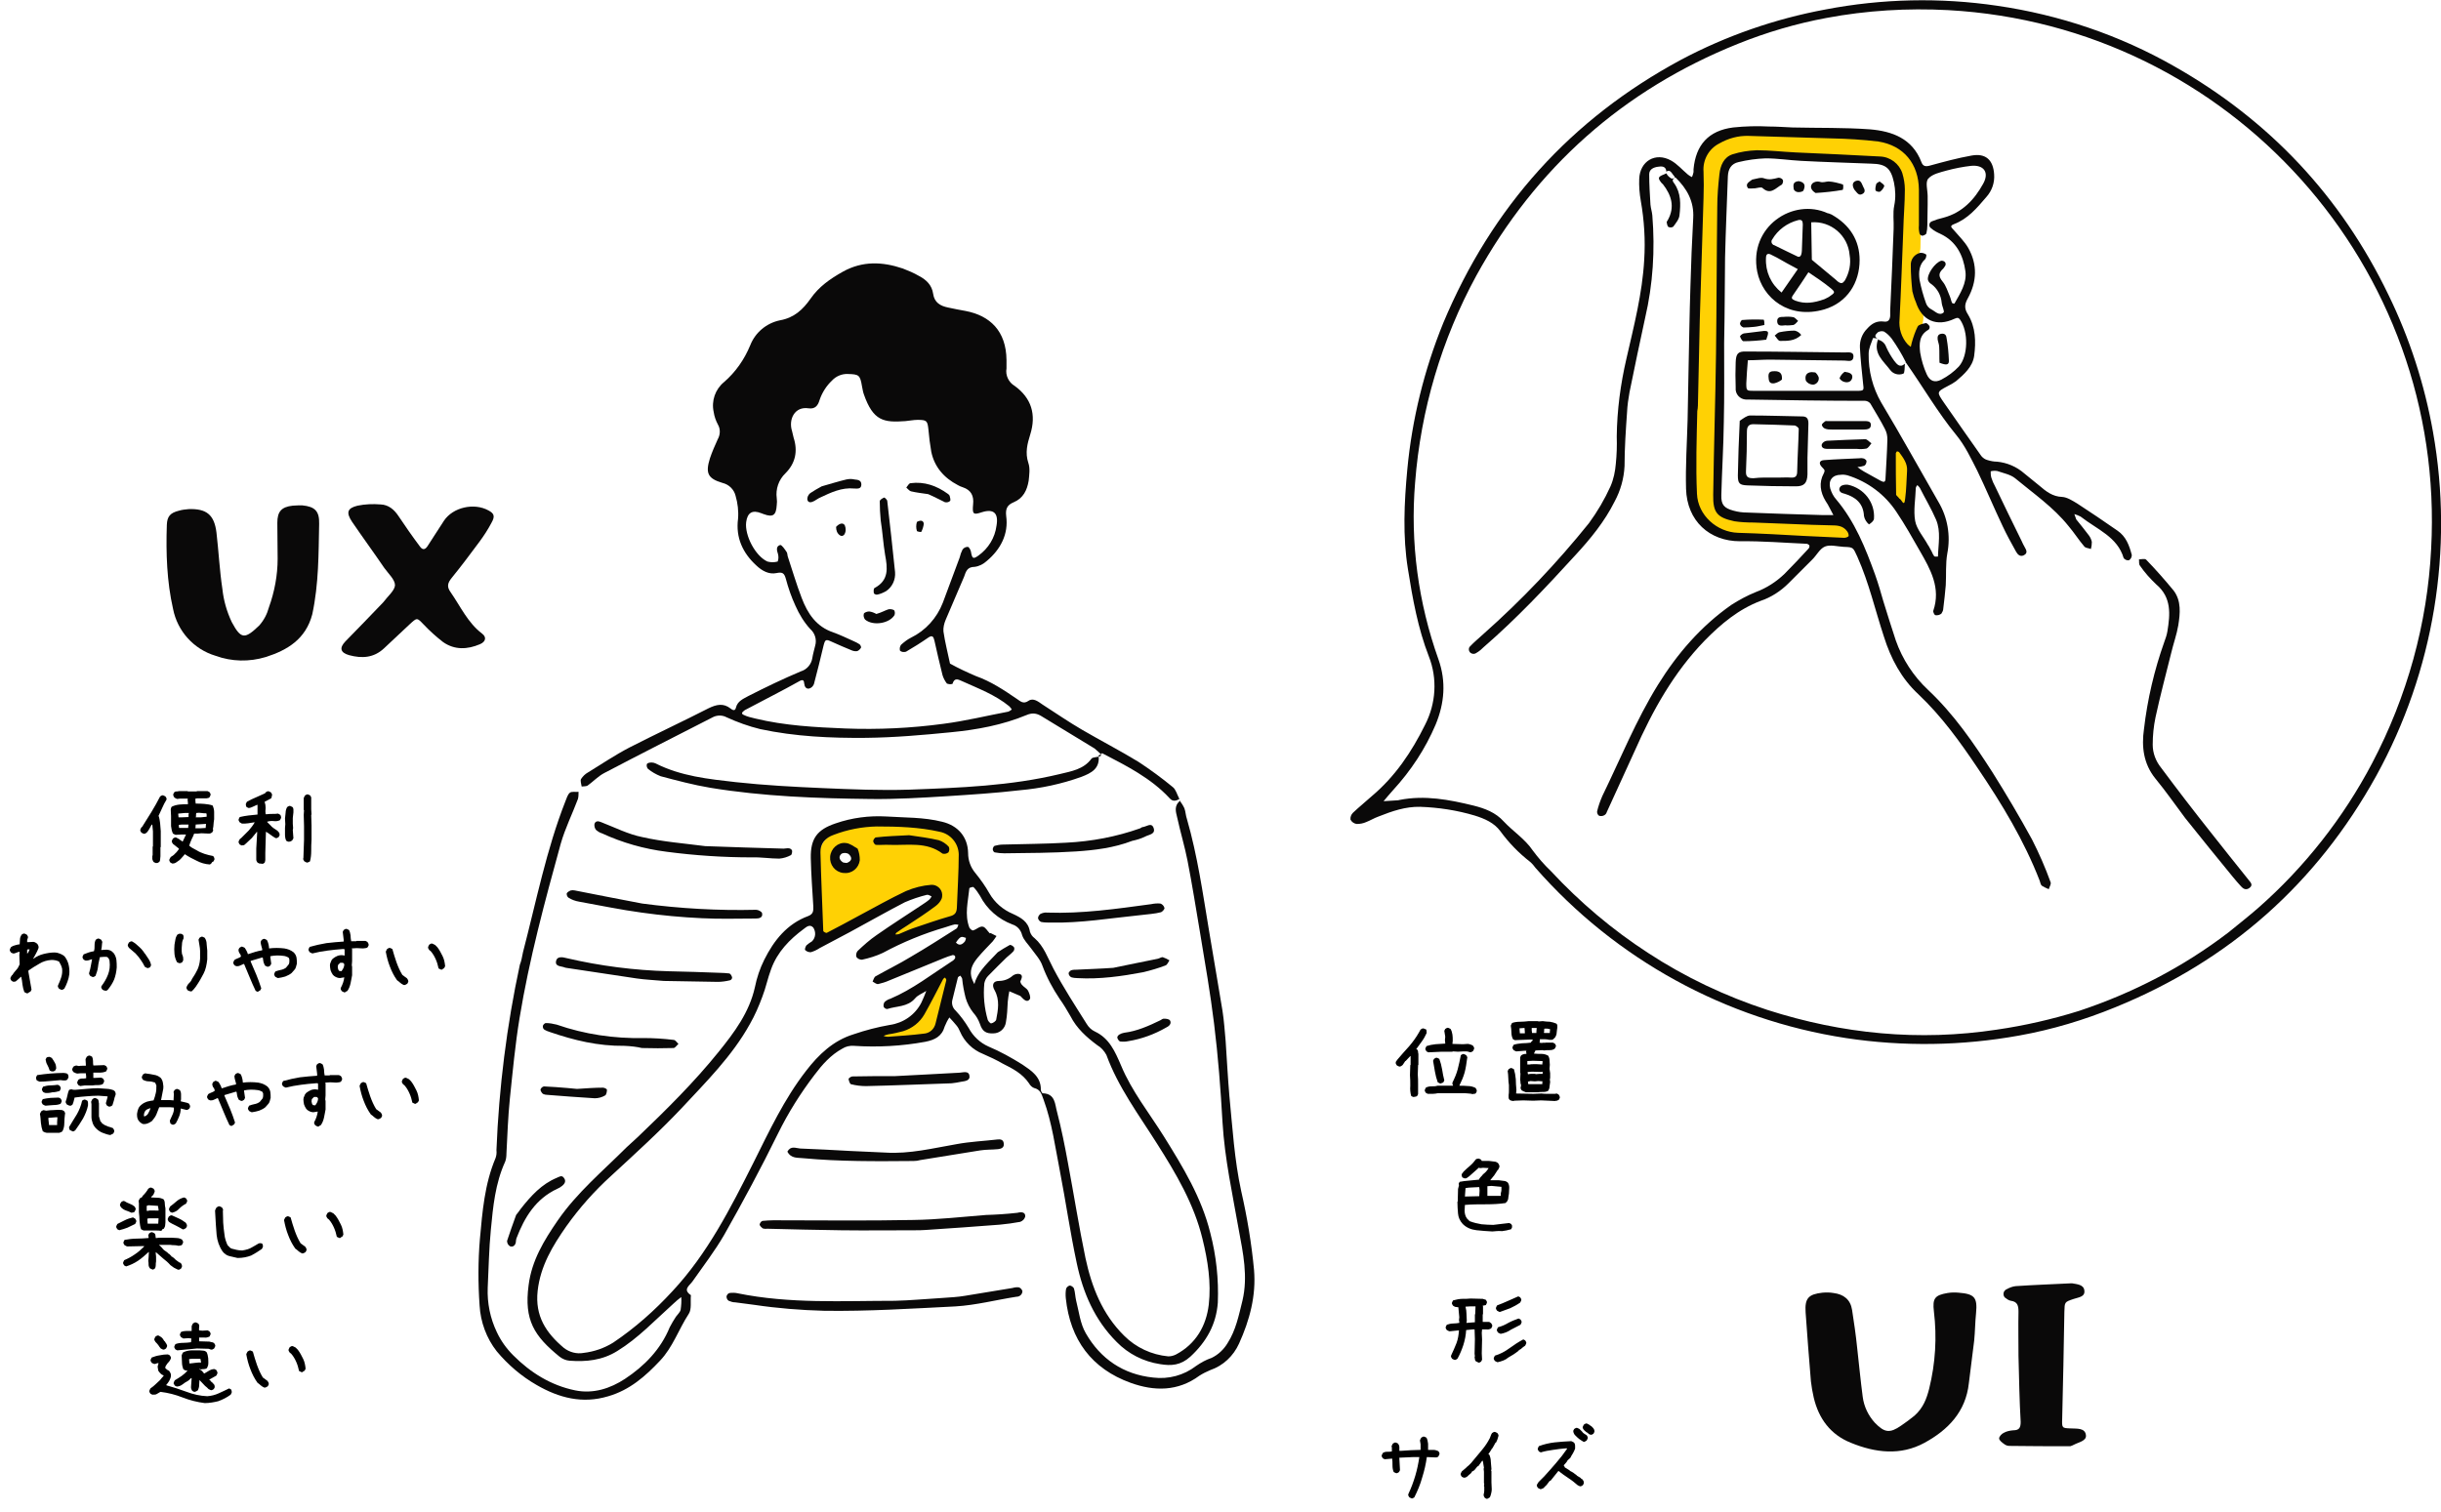 <?xml version="1.0" encoding="utf-8"?>
<!-- Generator: Adobe Illustrator 27.0.0, SVG Export Plug-In . SVG Version: 6.00 Build 0)  -->
<svg version="1.1" id="レイヤー_1" xmlns="http://www.w3.org/2000/svg" xmlns:xlink="http://www.w3.org/1999/xlink" x="0px"
	 y="0px" viewBox="0 0 782 484.6" style="enable-background:new 0 0 782 484.6;" xml:space="preserve">
<style type="text/css">
	.st0{enable-background:new    ;}
	.st1{clip-path:url(#SVGID_00000081649924109368449510000001028501750103241356_);}
	.st2{clip-path:url(#SVGID_00000142155174388529356230000013649868882979063736_);}
	.st3{fill:#FFD104;}
	.st4{fill:#0A0909;}
</style>
<g id="グループ_69" transform="translate(-578 -4730.376)">
	<g class="st0">
		<path d="M627.8,5006.9l-0.6-0.3c-0.2-0.3-0.3-0.6-0.4-0.9c0-0.3,0-0.7,0-1.1l0.1-0.1l0-2.8l0.1-0.1l0-4.8l-0.2-2.1l-0.2-0.1
			c-0.2,0.4-0.4,0.8-0.7,1.3c-0.2,0.4-0.5,0.8-0.8,1.2h-0.1v0.1c-0.2,0.1-0.3,0.2-0.5,0.3c-0.2,0.1-0.4,0.1-0.6,0l-0.6-0.3
			c-0.1-0.2-0.2-0.3-0.3-0.5s-0.1-0.4,0-0.6l0.3-0.6l0.2-0.1c1-1.6,2-3.2,3-4.8c1-1.6,1.9-3.3,2.8-5c0.2-0.1,0.3-0.2,0.5-0.3
			c0.2-0.1,0.4-0.1,0.6,0l0.6,0.3c0.1,0.2,0.2,0.3,0.3,0.5s0.1,0.4,0,0.6c-0.5,0.8-0.9,1.6-1.3,2.5c-0.4,0.9-0.8,1.7-1.2,2.6
			c0.3,0.8,0.4,1.6,0.5,2.4s0.1,1.7,0.2,2.5l0,5.1l-0.1,0.1l0,2.9c0,0.3-0.1,0.6-0.1,1c0,0.3-0.1,0.6-0.3,0.8
			c-0.2,0.1-0.3,0.2-0.5,0.3C628.2,5006.9,628,5007,627.8,5006.9z M645.2,5007.4c-1.5-0.1-2.9-0.5-4.2-1.2c-1.3-0.6-2.6-1.3-3.8-2.1
			l-0.4,0.5l-0.8,0.9l-0.5,0.5c-0.3,0.2-0.7,0.5-1,0.7c-0.4,0.3-0.8,0.4-1.3,0.4l-0.6-0.3c-0.1-0.1-0.2-0.3-0.3-0.5
			c-0.1-0.2-0.1-0.4,0-0.6l0.4-0.7c0.5-0.3,1-0.6,1.4-1.1c0.5-0.4,0.8-0.9,1.2-1.4v-0.2l-1.9-1.5c-0.1-0.2-0.2-0.3-0.3-0.5
			s-0.1-0.4,0-0.6l0.3-0.6c0.2-0.1,0.3-0.2,0.5-0.3s0.4-0.1,0.6,0l1.1,0.6v0.1l0.4,0.2l0.5,0.4l1.1-2.3l-1.5,0l-1.8,0.1
			c-0.2,0-0.3-0.1-0.5-0.2c-0.1-0.1-0.3-0.1-0.4-0.2c-0.2-0.4-0.3-0.8-0.4-1.2c-0.1-0.4-0.1-0.8-0.2-1.2l0-3.2l-0.1-2.1
			c0-0.2,0.1-0.3,0.1-0.5c0.1-0.1,0.1-0.3,0.2-0.4c0.8-0.4,1.6-0.6,2.5-0.7c0.9-0.1,1.8-0.1,2.7-0.1v-0.6l-0.1-0.8l0.1-0.3l-0.2-0.1
			l-2.4,0l-0.8,0.1c-0.2,0-0.3-0.1-0.5-0.2c-0.1-0.1-0.3-0.1-0.4-0.2c-0.1-0.2-0.2-0.3-0.3-0.5s-0.1-0.4-0.1-0.6l0.3-0.6
			c0.2-0.2,0.4-0.3,0.7-0.3c0.3,0,0.5,0,0.8-0.1l2.8,0l0.1,0.1h2.4l0.4,0l0.1-0.1h3.4l0.6,0.3c0.1,0.1,0.2,0.3,0.3,0.5
			c0.1,0.2,0.1,0.4,0,0.6l-0.3,0.6c-0.1,0.1-0.3,0.2-0.4,0.2c-0.2,0-0.3,0.1-0.5,0.1h-2.9l-0.7,0.1v0.8l0.1,0.8c0.9,0,1.9,0,2.8,0.1
			c0.9,0.1,1.8,0.2,2.6,0.5c0.3,0.6,0.5,1.4,0.5,2.1c0,0.8,0,1.5,0,2.3c-0.1,0.7-0.2,1.3-0.2,1.7c0,0.5-0.1,0.9-0.2,1.4l0.1,0.5
			l-0.3,0.6c-0.2,0.1-0.3,0.2-0.5,0.3c-0.2,0.1-0.4,0.1-0.7,0.1l-2.3-0.1l-1,0.1l-1.3,0c-0.2,0.5-0.4,1.1-0.8,1.8
			c-0.3,0.7-0.6,1.4-0.8,2.1l0.2,0.1c0.3,0.3,0.6,0.5,1,0.7c0.4,0.2,0.7,0.4,1.1,0.6c0.8,0.5,1.7,0.9,2.6,1.2
			c0.9,0.3,1.8,0.5,2.8,0.7c0.1,0.2,0.2,0.3,0.3,0.5s0.1,0.4,0.1,0.6l-0.3,0.6c-0.1,0.1-0.3,0.2-0.4,0.2
			C645.6,5007.3,645.4,5007.3,645.2,5007.4z M638.4,4992.2v-0.8l0.1-0.5h-1.3l-2.1,0.2v0.2l0.1,1h0.8L638.4,4992.2z M638.3,4995.7
			v-0.4l0.1-0.7l-2.1,0l-1,0.1v0.6l0.1,0.4h0.6L638.3,4995.7z M643.9,4995.7v-0.2l0.1-1.1h-0.1l-3.2,0.2l-0.1,1.2l1.6,0
			L643.9,4995.7z M644.2,4992.1v-0.7l-0.1-0.4c-0.6,0-1.1,0-1.6-0.1c-0.5-0.1-1-0.1-1.6,0c-0.1,0.2-0.1,0.4-0.1,0.7
			c0,0.3,0,0.5-0.1,0.7l1.6,0L644.2,4992.1z"/>
		<path d="M661.1,5007.1l-0.6-0.3c-0.1-0.2-0.2-0.3-0.3-0.5s-0.1-0.4-0.1-0.6l0-1.5c0-0.3,0-0.6,0-0.9c0-0.3,0-0.6,0-1l0.3-5.3h-0.2
			l-0.3,0.5h-0.1l-0.2,0.3l-0.5,0.6l-0.4,0.5l-1.6,1.5l-0.2,0.2l-0.7,0.6l-0.8,0.1l-0.6-0.3c-0.1-0.2-0.2-0.3-0.3-0.5
			s-0.1-0.4,0-0.6l0.3-0.6l0.5-0.4c0.8-0.8,1.6-1.6,2.4-2.4c0.7-0.8,1.4-1.7,1.9-2.6h-0.2c-0.6,0.1-1.2,0.2-1.9,0.3
			c-0.6,0.1-1.2,0.1-1.9,0.1c-0.2,0-0.3-0.1-0.4-0.2c-0.1-0.1-0.3-0.1-0.4-0.2c-0.1-0.2-0.2-0.3-0.3-0.5c-0.1-0.2-0.1-0.4,0-0.6
			l0.3-0.6c0.9-0.2,1.9-0.4,2.8-0.5c1-0.1,1.9-0.2,2.9-0.3v-0.6l0-2.5h-0.2c-0.4,0.2-0.9,0.4-1.3,0.6c-0.4,0.2-0.9,0.4-1.4,0.4
			l-0.6-0.3c-0.1-0.2-0.2-0.3-0.2-0.5s-0.1-0.4,0-0.6l0.3-0.6c0.9-0.5,1.9-1,2.9-1.4c1-0.4,1.9-0.9,2.9-1.3l0.2-0.3
			c0.2-0.1,0.3-0.2,0.5-0.3s0.4-0.1,0.6,0l0.6,0.3c0.1,0.2,0.2,0.3,0.3,0.5s0.1,0.4,0,0.6c0,0.2-0.1,0.3-0.1,0.5
			c0,0.2-0.1,0.3-0.3,0.4l-1.9,1v0.1c0.2,0.6,0.3,1.2,0.3,1.9c-0.1,0.7-0.1,1.4,0,2h0.4c0.6-0.1,1.2-0.1,1.8-0.1
			c0.6,0,1.2,0,1.8-0.1l0.7,0.4c0.1,0.2,0.2,0.3,0.2,0.5c0.1,0.2,0.1,0.4,0,0.6l-0.3,0.6c-0.6,0.3-1.3,0.4-2,0.3
			c-0.7-0.1-1.5,0-2.1,0.2v0.1l0.5,0.5l0.5,0.5c0.3,0.4,0.7,0.7,1.1,1c0.4,0.3,0.8,0.5,1.2,0.8l0.6,0.7l0.1,0.7l-0.3,0.6
			c-0.2,0.1-0.3,0.2-0.5,0.3s-0.4,0.1-0.6,0c-0.5-0.3-1-0.6-1.5-1s-1-0.7-1.5-1l-0.2,6.8c0,0.3,0,0.7,0,1.1c0,0.4,0,0.8,0,1.2
			c0,0.2-0.1,0.3-0.1,0.5c0,0.2-0.1,0.3-0.2,0.4c-0.2,0.1-0.3,0.2-0.5,0.3C661.5,5007.1,661.3,5007.1,661.1,5007.1z M670.3,5000.1
			l-0.6-0.3c-0.3-0.6-0.4-1.3-0.4-2c0-0.7,0-1.4,0-2.1l0.1-1.2l-0.1-1.8c0.1-0.6,0.1-1.3,0.2-1.9c0-0.6,0.2-1.3,0.5-1.8
			c0.2-0.1,0.3-0.2,0.5-0.3c0.2-0.1,0.4-0.1,0.6,0l0.6,0.3c0.2,0.2,0.3,0.5,0.3,0.8c0,0.3,0,0.6,0,0.9c-0.1,0.6-0.1,1.2-0.2,1.8
			c0,0.6,0,1.3,0,1.9l0.1,1.3l-0.1,0.7l0.2,2.6l-0.4,0.7c-0.2,0.1-0.3,0.2-0.5,0.3S670.5,5000.1,670.3,5000.1z M676.4,5006.8
			c-0.2,0-0.3-0.1-0.5-0.2c-0.1-0.1-0.3-0.1-0.4-0.2c-0.1-0.2-0.2-0.3-0.3-0.5s-0.1-0.4,0-0.6c0-1,0.1-1.9,0.1-2.9
			c0-1,0.1-2,0.1-2.9v-2.4v-2l-0.1-3.6l0.1-1.5l-0.1-0.1v-3.7c0-0.2,0.1-0.3,0.2-0.5c0.1-0.1,0.1-0.3,0.2-0.4
			c0.2-0.1,0.3-0.2,0.5-0.3s0.4-0.1,0.6,0l0.6,0.3l0.3,0.6v3.8l0.1,1.7l-0.1,0.1l0.1,3.3v2v2.7c-0.1,1.2-0.1,2.3-0.1,3.5
			c0,1.2-0.1,2.3-0.4,3.4c-0.1,0.1-0.3,0.2-0.4,0.2C676.7,5006.7,676.6,5006.8,676.4,5006.8z"/>
	</g>
	<g class="st0">
		<path d="M586.7,5048.7c-0.2,0-0.3-0.1-0.5-0.2c-0.1-0.1-0.3-0.1-0.4-0.2c-0.3-0.8-0.5-1.6-0.6-2.4c-0.1-0.9-0.2-1.7-0.4-2.5h-0.1
			l-1.1,1l-0.6,0.5l-0.7,0.1l-0.6-0.3c-0.1-0.2-0.2-0.3-0.3-0.5s-0.1-0.4,0-0.6l0.4-0.7h0.1c0.4-0.6,0.8-1.2,1.3-1.7
			c0.5-0.5,0.8-1.1,1.1-1.8l-0.1-3l0.1-1h-0.1c-0.4,0-0.7,0.2-1,0.3s-0.7,0.3-1.1,0.2l-0.6-0.3c-0.1-0.2-0.2-0.3-0.3-0.5
			s-0.1-0.4,0-0.6l0.3-0.6c0.4-0.3,0.8-0.5,1.3-0.6c0.5-0.1,0.9-0.3,1.5-0.3c0-0.5,0.1-1.1,0.1-1.6c0-0.5,0.2-1,0.5-1.5
			c0.2-0.1,0.3-0.2,0.5-0.3s0.4-0.1,0.6,0l0.6,0.3c0.1,0.2,0.2,0.3,0.3,0.5s0.1,0.4,0,0.6c-0.1,0.2-0.1,0.4-0.2,0.6
			c0,0.2,0,0.4,0,0.7h0.2l1.8-0.1c0.2,0,0.4,0.1,0.6,0.2c0.2,0.1,0.4,0.2,0.5,0.3v0.1h0.1c0.2,0.2,0.3,0.4,0.4,0.7
			c0.1,0.3,0.1,0.5,0,0.8c-0.2,0.6-0.5,1.1-0.8,1.7c-0.3,0.6-0.6,1.1-0.9,1.6h0.1c1-0.7,2-1.2,3.2-1.5c1.2-0.3,2.4-0.5,3.6-0.5
			c0.5,0,1,0.1,1.5,0.3c0.5,0.2,1,0.4,1.4,0.7l0.4,0.4c0.6,0.8,1,1.7,1.2,2.6c0.2,0.9,0.3,1.9,0.2,3c-0.1,0.8-0.3,1.6-0.6,2.4
			c-0.3,0.8-0.6,1.5-1,2.2c-0.2,0.1-0.3,0.2-0.5,0.3s-0.4,0.1-0.6,0l-0.6-0.3c-0.1-0.2-0.2-0.3-0.3-0.5c-0.1-0.2-0.1-0.4,0-0.6
			c0.4-0.8,0.7-1.6,1-2.5c0.3-0.9,0.4-1.8,0.3-2.8c-0.1-0.4-0.2-0.8-0.4-1.2c-0.2-0.4-0.4-0.7-0.6-1.1c-0.4-0.2-0.8-0.3-1.2-0.4
			c-0.4-0.1-0.9-0.1-1.3-0.1c-1.4,0.1-2.7,0.5-3.8,1.2c-1.2,0.7-2.4,1.4-3.5,2.2v0.4l1,5.7l-0.3,0.6c-0.1,0.1-0.3,0.2-0.4,0.2
			C587.1,5048.6,586.9,5048.7,586.7,5048.7z M586.7,5036c0.2-0.2,0.4-0.4,0.5-0.7c0.1-0.2,0.2-0.5,0.3-0.7h-0.5l-0.3,0.1v1.3H586.7
			L586.7,5036z"/>
		<path d="M611.4,5047.8l-0.6-0.3c-0.1-0.2-0.2-0.3-0.3-0.5s-0.1-0.4,0-0.6c0.9-1.2,1.6-2.4,2.1-3.7c0.5-1.3,0.7-2.7,0.5-4.3
			c0-0.2-0.1-0.5-0.2-0.7c-0.1-0.2-0.2-0.4-0.5-0.6c-0.2-0.1-0.3-0.1-0.5-0.1s-0.4,0-0.6,0l-1.3,0.1c-0.2,1-0.5,2-0.6,3.1
			s-0.5,2-0.8,2.9c-0.2,0.1-0.3,0.2-0.5,0.3s-0.4,0.1-0.6,0l-0.6-0.3c-0.1-0.2-0.2-0.3-0.3-0.5c-0.1-0.2-0.1-0.4,0-0.6
			c0.2-0.7,0.4-1.4,0.5-2.1c0.1-0.7,0.3-1.4,0.4-2.1h-0.2c-0.3,0.1-0.6,0.2-0.9,0.3c-0.3,0.1-0.7,0.1-1,0.1l-0.6-0.3
			c-0.1-0.2-0.2-0.3-0.3-0.5s-0.1-0.4,0-0.6l0.3-0.6c0.5-0.2,1.1-0.4,1.6-0.6c0.6-0.2,1.1-0.3,1.7-0.4c0.2-0.6,0.2-1.2,0.2-1.9
			s0.1-1.3,0.4-1.8c0.2-0.1,0.3-0.2,0.5-0.3c0.2-0.1,0.4-0.1,0.6,0l0.6,0.3c0.1,0.2,0.2,0.3,0.3,0.5c0.1,0.2,0.1,0.4,0,0.7
			c0,0.4-0.1,0.7-0.1,1.1c0,0.3-0.1,0.7-0.2,1h0.2l1.6-0.1c0.3,0,0.6,0.1,1,0.2c0.3,0.1,0.6,0.3,0.8,0.5l0.5,0.5
			c0.4,0.6,0.7,1.3,0.8,2.1c0.1,0.8,0.1,1.6,0.1,2.4c-0.1,1.4-0.4,2.7-0.8,3.8c-0.5,1.2-1.2,2.3-2.1,3.4c-0.2,0.1-0.3,0.2-0.5,0.3
			C611.9,5047.8,611.7,5047.8,611.4,5047.8z M625.3,5040.6c-0.2,0-0.3-0.1-0.5-0.2c-0.1-0.1-0.3-0.1-0.4-0.2
			c-0.4-0.8-0.8-1.5-1.3-2.2c-0.5-0.7-1-1.4-1.7-2.1l-2.1-1.8c-0.1-0.2-0.2-0.3-0.3-0.5s-0.1-0.4,0-0.6l0.3-0.6
			c0.2-0.1,0.3-0.2,0.5-0.3s0.4-0.1,0.6,0c0.5,0.3,1,0.6,1.5,1.1c0.5,0.4,1,0.9,1.4,1.3l0.8,1l0.2,0.4h0.1c0.4,0.6,0.8,1.2,1.2,1.8
			c0.4,0.6,0.7,1.3,0.8,2l-0.3,0.6c-0.1,0.1-0.3,0.2-0.4,0.2C625.6,5040.6,625.4,5040.6,625.3,5040.6z"/>
		<path d="M635.3,5039l-0.6-0.3c-0.4-0.8-0.7-1.6-0.8-2.6c-0.1-1-0.1-2,0-3c0.1-0.6,0.2-1.1,0.3-1.7c0.1-0.6,0.3-1,0.6-1.5
			c0.2-0.1,0.4-0.2,0.6-0.3c0.2,0,0.4,0,0.6,0l0.6,0.3c0.1,0.2,0.2,0.3,0.2,0.5c0,0.2,0,0.4,0,0.7c-0.3,0.6-0.5,1.2-0.5,1.9
			c-0.1,0.7-0.1,1.4-0.1,2.1c0,0.6,0.1,1.1,0.3,1.5c0.2,0.5,0.2,0.9,0.2,1.5l-0.3,0.6c-0.2,0.1-0.4,0.2-0.5,0.3
			C635.7,5039,635.5,5039,635.3,5039z M638.7,5048l-0.6-0.3c-0.1-0.2-0.2-0.3-0.3-0.5s-0.1-0.4,0-0.6l0.3-0.6
			c0.2-0.3,0.5-0.6,0.8-0.9c0.3-0.3,0.5-0.7,0.6-1c0.8-1.2,1.4-2.2,1.8-3.1c0.4-0.9,0.7-2,0.8-3.4v-2.5c0-0.6-0.1-1.2-0.2-1.8
			c-0.1-0.6-0.2-1.2-0.3-1.8l0.3-0.6c0.2-0.1,0.3-0.2,0.5-0.3s0.4-0.1,0.6,0l0.6,0.3c0.4,0.6,0.6,1.3,0.6,2c0.1,0.7,0.1,1.4,0.2,2.1
			v2.8c-0.2,1.8-0.5,3.3-1.2,4.6c-0.6,1.2-1.4,2.6-2.5,4.2l-0.4,0.5l-0.5,0.6h-0.1l-0.1,0.2c-0.1,0.1-0.3,0.2-0.5,0.2
			C639.1,5048,638.9,5048,638.7,5048z"/>
		<path d="M660.5,5048.2l-0.6-0.3c-0.7-1.4-1.3-2.9-1.9-4.3c-0.6-1.4-1.2-2.9-1.8-4.3H656c-0.4,0.2-0.7,0.3-1.1,0.5
			c-0.4,0.2-0.8,0.2-1.2,0.2l-0.6-0.3c-0.1-0.2-0.2-0.3-0.3-0.5s-0.1-0.4,0-0.6l0.3-0.6c0.3-0.2,0.7-0.4,1-0.5
			c0.3-0.1,0.7-0.3,1-0.5l0.1-0.2c-0.1-0.4-0.2-0.7-0.5-1c-0.2-0.3-0.3-0.7-0.3-1.1l0.3-0.6c0.2-0.1,0.4-0.2,0.5-0.3s0.4-0.1,0.6,0
			l0.6,0.3c0.2,0.3,0.4,0.6,0.6,1c0.2,0.3,0.3,0.7,0.4,1h0.2c0.7-0.2,1.5-0.5,2.2-0.7c0.7-0.2,1.5-0.4,2.2-0.5v-0.4
			c-0.1-0.4-0.2-0.7-0.3-1.1c-0.1-0.4-0.2-0.8-0.2-1.2l0.3-0.6c0.2-0.1,0.3-0.2,0.5-0.3s0.4-0.1,0.6,0l0.6,0.3
			c0.2,0.4,0.4,0.8,0.5,1.3c0.1,0.5,0.2,0.9,0.2,1.4c1.6-0.2,3.2-0.2,4.9,0c0.5,0.1,1,0.2,1.5,0.4c0.5,0.2,1,0.5,1.4,0.8l0.2,0.2
			c0.4,0.4,0.7,1,0.8,1.6c0.1,0.6,0.1,1.2,0.1,1.9c-0.1,0.4-0.2,0.7-0.3,1.1c-0.1,0.4-0.3,0.7-0.6,1l-0.8,0.9
			c-0.6,0.5-1.3,0.8-2,1.1c-0.7,0.2-1.5,0.4-2.3,0.5c-0.2,0-0.3-0.1-0.5-0.2c-0.1-0.1-0.3-0.1-0.4-0.2c-0.1-0.2-0.2-0.3-0.3-0.5
			s-0.1-0.4,0-0.6l0.3-0.6c0.6-0.2,1.1-0.4,1.7-0.5c0.6-0.1,1.1-0.3,1.7-0.7l0.9-1.1c0.1-0.2,0.2-0.5,0.2-0.8c0-0.3,0-0.5,0-0.8
			l-0.2-0.5c-0.3-0.2-0.5-0.3-0.8-0.4c-0.3-0.1-0.5-0.2-0.8-0.2c-1.4-0.2-2.9-0.2-4.3,0.1v0.3l0.3,2.1l-0.3,0.6
			c-0.2,0.1-0.3,0.2-0.5,0.3s-0.4,0.1-0.6,0l-0.6-0.3c-0.2-0.4-0.4-0.8-0.5-1.2s-0.1-0.9-0.2-1.3l-0.2-0.1l-3.7,1.1v0.2
			c0.6,1.4,1.2,2.8,1.8,4.2c0.6,1.4,1.1,2.9,1.6,4.4l-0.3,0.6c-0.2,0.1-0.3,0.2-0.5,0.3S660.7,5048.2,660.5,5048.2z"/>
		<path d="M688.4,5048.4c-0.2,0-0.3-0.1-0.5-0.2c-0.1-0.1-0.3-0.1-0.4-0.2c-0.1-0.2-0.2-0.3-0.3-0.5s-0.1-0.4,0-0.6
			c0.3-0.5,0.5-1.1,0.7-1.6c0.2-0.6,0.3-1.1,0.4-1.7h-0.2l-1.2,0.2c-0.4,0-0.7-0.1-1-0.2c-0.3-0.1-0.6-0.3-0.9-0.5l-0.4-0.4
			c-0.3-0.4-0.5-0.9-0.7-1.4c-0.1-0.5-0.2-1.1-0.2-1.6c0-0.4,0.1-0.7,0.3-1.1c0.1-0.4,0.3-0.7,0.6-1c0.5-0.4,1-0.7,1.5-0.9
			c0.5-0.2,1.2-0.3,1.8-0.2l0.5,0.1v-1.8l-0.1-0.3h-0.5c-1.7,0.1-3.3,0.3-4.9,0.5c-1.6,0.2-3.2,0.5-4.8,0.9c-0.2,0-0.3-0.1-0.5-0.2
			c-0.1-0.1-0.3-0.1-0.4-0.2c-0.1-0.2-0.2-0.3-0.3-0.5s-0.1-0.4,0-0.6l0.3-0.6c1.8-0.5,3.6-0.9,5.4-1.2c1.8-0.2,3.7-0.4,5.5-0.5
			v-0.6l-0.3-2.5l0.3-0.6c0.2-0.1,0.3-0.2,0.5-0.3s0.4-0.1,0.6,0l0.6,0.3c0.3,0.5,0.4,1.1,0.5,1.7c0,0.6,0.1,1.3,0.2,1.9h1.6
			l0.1-0.1h2.9l0.6,0.3c0.1,0.2,0.2,0.3,0.3,0.5c0.1,0.2,0.1,0.4,0.1,0.6l-0.3,0.6c-0.2,0.2-0.4,0.3-0.7,0.3c-0.3,0-0.5,0.1-0.8,0.1
			l-2-0.1l-1.6,0.1v0.1l0.1,0.1v3.9l-0.1,1.3l0.1,0.5v2.7c-0.2,0.9-0.3,1.8-0.5,2.6c-0.2,0.9-0.5,1.7-1,2.4
			c-0.1,0.1-0.3,0.2-0.4,0.2C688.7,5048.3,688.5,5048.4,688.4,5048.4z M687.6,5041.3c0.2-0.3,0.4-0.6,0.5-0.9c0.1-0.3,0.2-0.6,0.2-1
			c0-0.1-0.1-0.2-0.2-0.3c-0.1-0.1-0.2-0.2-0.3-0.2h-0.8l-0.7,0.7l-0.1,0.7c0,0.2,0.1,0.3,0.1,0.5c0,0.2,0.1,0.3,0.2,0.5l0.1,0.1
			v0.1l0.8,0.1L687.6,5041.3z"/>
		<path d="M707.3,5046c-0.4-0.2-0.8-0.4-1.1-0.7c-0.3-0.3-0.7-0.6-1-0.8c-1-1.4-1.7-2.8-2.3-4.4c-0.6-1.5-1-3.1-1.3-4.7
			c0-0.2,0.1-0.3,0.2-0.5c0.1-0.1,0.1-0.3,0.2-0.4c0.2-0.1,0.3-0.2,0.5-0.3s0.4-0.1,0.6,0l0.6,0.3c0.4,1.4,0.8,2.8,1.3,4.2
			s1.1,2.8,1.9,4.1l1.5,1.1c0.1,0.2,0.2,0.3,0.3,0.5c0.1,0.2,0.1,0.4,0.1,0.6l-0.3,0.6c-0.2,0.1-0.3,0.2-0.5,0.3
			S707.5,5046.1,707.3,5046z M719.4,5041.1c-0.2,0-0.3-0.1-0.5-0.2s-0.3-0.1-0.4-0.2c-0.2-1-0.5-2-0.9-2.9c-0.4-0.9-0.9-1.8-1.6-2.6
			l-0.5-0.4c-0.1-0.2-0.2-0.3-0.3-0.5s-0.1-0.4,0-0.6l0.3-0.6c0.2-0.1,0.3-0.2,0.5-0.3s0.4-0.1,0.6,0l0.8,0.4l0.3,0.3l0.4,0.4
			c0.7,0.9,1.2,1.9,1.7,2.9c0.5,1,0.7,2.1,0.8,3.2l-0.3,0.6c-0.1,0.1-0.3,0.2-0.4,0.2C719.8,5041.1,719.6,5041.1,719.4,5041.1z"/>
	</g>
	<g class="st0">
		<path d="M590.7,5077c-0.2-0.1-0.3-0.1-0.5-0.2c-0.1-0.1-0.3-0.1-0.4-0.2c-0.1-0.2-0.2-0.3-0.2-0.5s-0.1-0.4,0-0.6l0.3-0.6
			c1.4-0.2,2.8-0.4,4.2-0.5c1.4-0.1,2.9-0.2,4.3-0.2c0.2,0,0.5,0.1,0.7,0.1c0.2,0,0.4,0.1,0.6,0.3c0.1,0.2,0.2,0.3,0.2,0.5
			s0.1,0.4,0,0.6l-0.3,0.6c-0.2,0.2-0.4,0.3-0.7,0.3c-0.2,0-0.5,0-0.7,0l-0.8-0.1c-1.1,0.1-2.3,0.2-3.4,0.3
			C592.9,5076.9,591.8,5077,590.7,5077z M592.6,5093.3c-0.2,0-0.3-0.1-0.5-0.2c-0.1-0.1-0.3-0.1-0.4-0.2c-0.3-0.8-0.5-1.7-0.6-2.7
			c-0.1-1-0.1-1.9-0.3-2.8c0-0.2,0.1-0.3,0.2-0.5c0.1-0.1,0.1-0.3,0.2-0.4c0.2-0.1,0.3-0.2,0.5-0.3s0.4-0.1,0.6,0l0.5,0.1
			c0.8-0.1,1.6-0.2,2.5-0.2c0.8-0.1,1.7-0.1,2.6,0l0.6,0.3c0.1,0.2,0.2,0.3,0.3,0.5c0.1,0.2,0.1,0.4,0,0.6c-0.1,0.9-0.2,1.8-0.2,2.8
			c0,1-0.2,1.8-0.6,2.6c-0.1,0.1-0.3,0.2-0.5,0.3s-0.4,0.1-0.5,0.2l-4,0L592.6,5093.3z M592.6,5084.7c-0.2,0-0.3-0.1-0.5-0.2
			c-0.1-0.1-0.3-0.1-0.4-0.2c-0.1-0.2-0.2-0.3-0.3-0.5s-0.1-0.4,0-0.6l0.3-0.6c0.8-0.2,1.6-0.3,2.5-0.4c0.9,0,1.7-0.1,2.6-0.1
			l0.6,0.3c0.1,0.2,0.2,0.3,0.3,0.5c0.1,0.2,0.1,0.4,0,0.6l-0.3,0.6c-0.7,0.3-1.5,0.4-2.3,0.4
			C594.2,5084.6,593.4,5084.6,592.6,5084.7z M592.4,5080.6l-0.6-0.3c-0.1-0.2-0.2-0.3-0.3-0.5s-0.1-0.4,0-0.6l0.3-0.6
			c0.7-0.2,1.5-0.4,2.3-0.4c0.8,0,1.6-0.1,2.4-0.2l0.6,0.3c0.1,0.2,0.2,0.3,0.3,0.5s0.1,0.4,0,0.6l-0.3,0.6
			c-0.7,0.2-1.5,0.4-2.3,0.4C594,5080.6,593.2,5080.7,592.4,5080.6z M594.5,5073.7l-0.6-0.3c-0.2-0.6-0.4-1.2-0.7-1.7
			c-0.3-0.5-0.5-1.1-0.6-1.8l0.3-0.6c0.2-0.1,0.3-0.2,0.5-0.2s0.4-0.1,0.6,0l0.6,0.3c0.4,0.5,0.7,1.1,1,1.6s0.4,1.2,0.4,1.8
			l-0.3,0.6c-0.2,0.1-0.3,0.2-0.5,0.3C594.9,5073.7,594.7,5073.7,594.5,5073.7z M596.3,5090.9l0-0.9l0.1-1.6H596l-2.5,0.2v0.4
			l0.2,1.8l0,0.1H596.3z M600,5084.6l-0.6-0.3c-0.1-0.2-0.2-0.3-0.3-0.5c-0.1-0.2-0.1-0.4,0-0.6c0.2-0.6,0.4-1.2,0.5-1.8
			c0.1-0.6,0.3-1.2,0.5-1.7c0.1-0.1,0.3-0.2,0.5-0.2s0.4-0.1,0.5,0c0.2,0.1,0.4,0.1,0.6,0.1c0.2,0,0.4,0,0.6,0
			c1.2-0.1,2.4-0.2,3.5-0.3c1.2-0.1,2.4-0.2,3.6-0.2l2.9,0.2c0.4,0,0.9,0.1,1.3,0.2s0.8,0.2,1.1,0.5c0.2,0.2,0.3,0.4,0.3,0.6
			c0.1,0.2,0.1,0.5,0,0.7c-0.2,0.5-0.4,1.1-0.5,1.7c-0.2,0.6-0.3,1.1-0.5,1.6c-0.2,0.1-0.3,0.2-0.5,0.3c-0.2,0.1-0.4,0.1-0.6,0.1
			l-0.6-0.3c-0.1-0.2-0.2-0.3-0.3-0.5c-0.1-0.2-0.1-0.4,0-0.6l0.5-1.8l-0.2-0.1l-2.8-0.2c-1.3,0-2.5,0.1-3.8,0.2
			c-1.3,0.1-2.5,0.2-3.8,0.4c-0.1,0.4-0.2,0.8-0.3,1.2c-0.1,0.4-0.2,0.7-0.4,1.1c-0.2,0.1-0.3,0.2-0.5,0.3
			C600.4,5084.7,600.2,5084.7,600,5084.6z M601,5092.8l-0.6-0.3c-0.1-0.1-0.2-0.2-0.2-0.4c0-0.2-0.1-0.4-0.1-0.5
			c0.8-1.3,1.6-2.7,2.5-4.1c0.8-1.4,1.4-2.9,1.7-4.4c0.2-0.1,0.3-0.2,0.5-0.3s0.4-0.1,0.6,0l0.6,0.3c0.1,0.2,0.2,0.4,0.2,0.7
			c0,0.2,0,0.5,0,0.8c-0.3,1.5-0.9,2.9-1.6,4.2c-0.8,1.3-1.6,2.6-2.5,3.8c-0.2,0.1-0.3,0.2-0.5,0.3S601.2,5092.9,601,5092.8z
			 M603.7,5078.4l-0.6-0.3c-0.1-0.2-0.2-0.3-0.3-0.5s-0.1-0.4,0-0.6l0.3-0.6c0.4-0.3,0.8-0.4,1.2-0.4c0.4,0,0.9,0,1.3-0.1l0-0.6
			l-0.1-1l-1.6,0l-1.1,0.1c-0.2,0-0.5-0.1-0.7-0.2s-0.4-0.2-0.6-0.3c-0.1-0.2-0.2-0.3-0.3-0.5c-0.1-0.2-0.1-0.4,0-0.6l0.3-0.6
			c0.2-0.1,0.3-0.2,0.6-0.3s0.4-0.1,0.7,0l0.5,0.1c0.3-0.1,0.7-0.1,1.1-0.1c0.4,0,0.8,0,1.1,0l0-0.5l-0.1-1.5c0-0.2,0.1-0.3,0.2-0.5
			c0.1-0.1,0.1-0.3,0.2-0.4c0.2-0.1,0.3-0.2,0.5-0.3s0.4-0.1,0.6,0l0.6,0.3c0.2,0.4,0.3,0.9,0.3,1.4c0,0.5,0,1,0.1,1.4h0.7l2.8-0.1
			l0.6,0.3c0.1,0.2,0.2,0.3,0.3,0.5s0.1,0.4,0,0.6l-0.3,0.6c-0.7,0.3-1.3,0.4-2,0.4c-0.6,0-1.3,0-2.1,0v1l0,0.7h0.4l2.1-0.1l0.6,0.3
			c0.1,0.2,0.2,0.3,0.3,0.5s0.1,0.4,0,0.6l-0.3,0.6c-0.4,0.3-1,0.4-1.6,0.4c-0.6,0-1.2,0-1.7,0.1l-2.5,0L603.7,5078.4z
			 M613.3,5094.1c-0.8-0.1-1.6-0.4-2.4-0.7c-0.8-0.3-1.5-0.8-2.1-1.4c-0.5-0.5-0.9-1.1-1.1-1.7s-0.4-1.3-0.4-2l0-4.1l-0.1-0.7
			c0-0.2,0.1-0.3,0.2-0.5c0.1-0.1,0.1-0.3,0.2-0.4c0.2-0.1,0.3-0.2,0.5-0.3c0.2-0.1,0.4-0.1,0.6,0l0.6,0.3c0.2,0.2,0.2,0.4,0.3,0.6
			c0,0.2,0,0.5,0.1,0.7l0,4.2l0.5,1.7h0.1l0.4,0.5v0.1l0.6,0.3l0,0.1c0.4,0.2,0.9,0.4,1.4,0.6c0.5,0.1,1,0.3,1.5,0.5
			c0.1,0.2,0.2,0.3,0.3,0.5c0.1,0.2,0.1,0.4,0.1,0.6l-0.3,0.6c-0.1,0.1-0.3,0.2-0.4,0.2C613.6,5094,613.4,5094.1,613.3,5094.1z"/>
		<path d="M633.3,5090.8l-0.6-0.3c-0.1-0.1-0.2-0.3-0.2-0.5c0-0.2-0.1-0.4-0.1-0.5c0.3-0.6,0.6-1.3,0.9-2c0.3-0.7,0.5-1.4,0.4-2.2
			l-1.1-0.1h-3.6c-0.3,0.8-0.6,1.5-0.9,2.3c-0.3,0.7-0.8,1.4-1.4,2.1c-0.4,0.3-0.8,0.5-1.2,0.7c-0.4,0.2-0.9,0.3-1.4,0.3
			c-0.3,0-0.6-0.1-0.8-0.3c-0.2-0.1-0.5-0.3-0.7-0.6c-0.3-0.3-0.5-0.7-0.6-1.1c-0.1-0.4-0.1-0.8-0.1-1.3c0.1-0.6,0.2-1.1,0.4-1.6
			c0.2-0.5,0.5-0.9,1-1.3c0.6-0.5,1.2-0.8,1.8-1c0.7-0.2,1.4-0.3,2.1-0.4c0.3-0.7,0.5-1.5,0.7-2.3c0.2-0.8,0.2-1.6,0.2-2.5l-0.4-0.9
			c-0.6-0.2-1.3-0.4-2-0.4c-0.7,0-1.3-0.2-1.9-0.5c-0.1-0.2-0.2-0.3-0.3-0.5s-0.1-0.4,0-0.6l0.3-0.6c0.2-0.1,0.3-0.2,0.5-0.3
			s0.4-0.1,0.6,0c0.8,0.1,1.6,0.2,2.4,0.4c0.8,0.1,1.5,0.4,2.2,1c0.4,0.5,0.6,1,0.7,1.6s0.2,1.2,0.1,1.9l-0.7,3.6h2.8l1.2,0.1
			l0.1-2.1l-0.1-0.6l0.3-0.6c0.2-0.1,0.3-0.2,0.5-0.3s0.4-0.1,0.6,0l0.6,0.3c0.3,0.4,0.4,0.9,0.4,1.4c0,0.5,0,1,0,1.5l-0.1,0.7
			c0.4,0.1,0.8,0.2,1.3,0.3c0.5,0.1,0.9,0.2,1.3,0.4c0.1,0.2,0.2,0.3,0.3,0.5c0.1,0.2,0.1,0.4,0.1,0.6l-0.3,0.6
			c-0.2,0.1-0.3,0.2-0.5,0.3s-0.4,0.1-0.6,0l-1.6-0.4c0,0.9-0.2,1.7-0.5,2.5s-0.7,1.6-1.1,2.3c-0.2,0.1-0.3,0.2-0.5,0.3
			S633.5,5090.8,633.3,5090.8z M624.8,5087.9c0.3-0.2,0.6-0.5,0.7-0.8c0.2-0.3,0.3-0.6,0.5-1l0.2-0.6h-0.1c-0.2,0.1-0.5,0.2-0.8,0.3
			c-0.3,0.1-0.5,0.3-0.7,0.5c-0.2,0.2-0.3,0.5-0.4,0.8c-0.1,0.3-0.1,0.6-0.1,0.9l0.1,0.1h0.2L624.8,5087.9z"/>
		<path d="M652.1,5091.2l-0.6-0.3c-0.7-1.4-1.3-2.9-1.9-4.3c-0.6-1.4-1.2-2.9-1.8-4.3h-0.2c-0.4,0.2-0.7,0.3-1.1,0.5
			c-0.4,0.2-0.8,0.2-1.2,0.2l-0.6-0.3c-0.1-0.2-0.2-0.3-0.3-0.5s-0.1-0.4,0-0.6l0.3-0.6c0.3-0.2,0.7-0.4,1-0.5
			c0.3-0.1,0.7-0.3,1-0.5l0.1-0.2c-0.1-0.4-0.2-0.7-0.5-1c-0.2-0.3-0.3-0.7-0.3-1.1l0.3-0.6c0.2-0.1,0.4-0.2,0.5-0.3s0.4-0.1,0.6,0
			l0.6,0.3c0.2,0.3,0.4,0.6,0.6,1c0.2,0.3,0.3,0.7,0.4,1h0.2c0.7-0.2,1.5-0.5,2.2-0.7c0.7-0.2,1.5-0.4,2.2-0.5v-0.4
			c-0.1-0.4-0.2-0.7-0.3-1.1c-0.1-0.4-0.2-0.8-0.2-1.2l0.3-0.6c0.2-0.1,0.3-0.2,0.5-0.3s0.4-0.1,0.6,0l0.6,0.3
			c0.2,0.4,0.4,0.8,0.5,1.3c0.1,0.5,0.2,0.9,0.2,1.4c1.6-0.2,3.2-0.2,4.9,0c0.5,0.1,1,0.2,1.5,0.4c0.5,0.2,1,0.5,1.4,0.8l0.2,0.2
			c0.4,0.4,0.7,1,0.8,1.6c0.1,0.6,0.1,1.2,0.1,1.9c-0.1,0.4-0.2,0.7-0.3,1.1c-0.1,0.4-0.3,0.7-0.6,1l-0.8,0.9
			c-0.6,0.5-1.3,0.8-2,1.1c-0.7,0.2-1.5,0.4-2.3,0.5c-0.2,0-0.3-0.1-0.5-0.2c-0.1-0.1-0.3-0.1-0.4-0.2c-0.1-0.2-0.2-0.3-0.3-0.5
			s-0.1-0.4,0-0.6l0.3-0.6c0.6-0.2,1.1-0.4,1.7-0.5c0.6-0.1,1.1-0.3,1.7-0.7l0.9-1.1c0.1-0.2,0.2-0.5,0.2-0.8c0-0.3,0-0.5,0-0.8
			l-0.2-0.5c-0.3-0.2-0.5-0.3-0.8-0.4c-0.3-0.1-0.5-0.2-0.8-0.2c-1.4-0.2-2.9-0.2-4.3,0.1v0.3l0.3,2.1l-0.3,0.6
			c-0.2,0.1-0.3,0.2-0.5,0.3s-0.4,0.1-0.6,0l-0.6-0.3c-0.2-0.4-0.4-0.8-0.5-1.2s-0.1-0.9-0.2-1.3l-0.2-0.1l-3.7,1.1v0.2
			c0.6,1.4,1.2,2.8,1.8,4.2c0.6,1.4,1.1,2.9,1.6,4.4l-0.3,0.6c-0.2,0.1-0.3,0.2-0.5,0.3S652.3,5091.2,652.1,5091.2z"/>
		<path d="M679.9,5091.4c-0.2,0-0.3-0.1-0.5-0.2c-0.1-0.1-0.3-0.1-0.4-0.2c-0.1-0.2-0.2-0.3-0.3-0.5s-0.1-0.4,0-0.6
			c0.3-0.5,0.5-1.1,0.7-1.6c0.2-0.6,0.3-1.1,0.4-1.7h-0.2l-1.2,0.2c-0.4,0-0.7-0.1-1-0.2c-0.3-0.1-0.6-0.3-0.9-0.5l-0.4-0.4
			c-0.3-0.4-0.5-0.9-0.7-1.4c-0.1-0.5-0.2-1.1-0.2-1.6c0-0.4,0.1-0.7,0.3-1.1c0.1-0.4,0.3-0.7,0.6-1c0.5-0.4,1-0.7,1.5-0.9
			c0.5-0.2,1.2-0.3,1.8-0.2l0.5,0.1v-1.8l-0.1-0.3h-0.5c-1.7,0.1-3.3,0.3-4.9,0.5c-1.6,0.2-3.2,0.5-4.8,0.9c-0.2,0-0.3-0.1-0.5-0.2
			c-0.1-0.1-0.3-0.1-0.4-0.2c-0.1-0.2-0.2-0.3-0.3-0.5s-0.1-0.4,0-0.6l0.3-0.6c1.8-0.5,3.6-0.9,5.4-1.2c1.8-0.2,3.7-0.4,5.5-0.5
			v-0.6l-0.3-2.5l0.3-0.6c0.2-0.1,0.3-0.2,0.5-0.3s0.4-0.1,0.6,0l0.6,0.3c0.3,0.5,0.4,1.1,0.5,1.7c0,0.6,0.1,1.3,0.2,1.9h1.6
			l0.1-0.1h2.9l0.6,0.3c0.1,0.2,0.2,0.3,0.3,0.5c0.1,0.2,0.1,0.4,0.1,0.6l-0.3,0.6c-0.2,0.2-0.4,0.3-0.7,0.3c-0.3,0-0.5,0.1-0.8,0.1
			l-2-0.1l-1.6,0.1v0.1l0.1,0.1v3.9l-0.1,1.3l0.1,0.5v2.7c-0.2,0.9-0.3,1.8-0.5,2.6c-0.2,0.9-0.5,1.7-1,2.4
			c-0.1,0.1-0.3,0.2-0.4,0.2C680.2,5091.3,680.1,5091.4,679.9,5091.4z M679.2,5084.3c0.2-0.3,0.4-0.6,0.5-0.9c0.1-0.3,0.2-0.6,0.2-1
			c0-0.1-0.1-0.2-0.2-0.3c-0.1-0.1-0.2-0.2-0.3-0.2h-0.8l-0.7,0.7l-0.1,0.7c0,0.2,0.1,0.3,0.1,0.5c0,0.2,0.1,0.3,0.2,0.5l0.1,0.1
			v0.1l0.8,0.1L679.2,5084.3z"/>
		<path d="M698.9,5089c-0.4-0.2-0.8-0.4-1.1-0.7c-0.3-0.3-0.7-0.6-1-0.8c-1-1.4-1.7-2.8-2.3-4.4c-0.6-1.5-1-3.1-1.3-4.7
			c0-0.2,0.1-0.3,0.2-0.5c0.1-0.1,0.1-0.3,0.2-0.4c0.2-0.1,0.3-0.2,0.5-0.3s0.4-0.1,0.6,0l0.6,0.3c0.4,1.4,0.8,2.8,1.3,4.2
			s1.1,2.8,1.9,4.1l1.5,1.1c0.1,0.2,0.2,0.3,0.3,0.5c0.1,0.2,0.1,0.4,0.1,0.6l-0.3,0.6c-0.2,0.1-0.3,0.2-0.5,0.3
			S699.1,5089.1,698.9,5089z M711,5084.1c-0.2,0-0.3-0.1-0.5-0.2s-0.3-0.1-0.4-0.2c-0.2-1-0.5-2-0.9-2.9c-0.4-0.9-0.9-1.8-1.6-2.6
			l-0.5-0.4c-0.1-0.2-0.2-0.3-0.3-0.5s-0.1-0.4,0-0.6l0.3-0.6c0.2-0.1,0.3-0.2,0.5-0.3s0.4-0.1,0.6,0l0.8,0.4l0.3,0.3l0.4,0.4
			c0.7,0.9,1.2,1.9,1.7,2.9c0.5,1,0.7,2.1,0.8,3.2l-0.3,0.6c-0.1,0.1-0.3,0.2-0.4,0.2C711.3,5084.1,711.2,5084.1,711,5084.1z"/>
	</g>
	<g class="st0">
		<path d="M616.2,5124.6l-0.6-0.3c-0.1-0.2-0.2-0.3-0.3-0.5s-0.1-0.4,0-0.6l0.3-0.6c0.8-0.4,1.6-0.8,2.4-1.2s1.7-0.7,2.6-0.9
			l0.7,0.4c0.1,0.2,0.2,0.3,0.3,0.5s0.1,0.4,0,0.6l-0.3,0.6c-0.8,0.4-1.6,0.8-2.5,1.2C618,5124.1,617.1,5124.4,616.2,5124.6z
			 M620.1,5119c-0.6-0.3-1.1-0.5-1.7-0.7c-0.6-0.2-1.1-0.5-1.6-1c-0.1-0.2-0.2-0.3-0.3-0.5c-0.1-0.2-0.1-0.4,0-0.6l0.3-0.6
			c0.2-0.1,0.3-0.2,0.5-0.3s0.4-0.1,0.6,0c0.5,0.3,1,0.6,1.6,0.8c0.6,0.2,1.1,0.5,1.6,0.9c0.1,0.2,0.2,0.3,0.3,0.5s0.1,0.4,0,0.6
			l-0.3,0.6c-0.1,0.1-0.3,0.2-0.4,0.2C620.4,5118.9,620.3,5119,620.1,5119z M626.6,5137.1l-0.6-0.3c-0.2-0.3-0.4-0.7-0.4-1.1
			s0-0.9-0.1-1.3l0.1-1l0.1-1.8h-0.1c-1.1,1-2.2,2-3.4,2.8c-1.2,0.8-2.5,1.4-3.8,1.8l-0.6-0.3c-0.1-0.2-0.2-0.3-0.3-0.5
			s-0.1-0.4,0-0.6l0.3-0.6c1.2-0.5,2.3-1.1,3.3-1.8c1.1-0.7,2.1-1.6,3-2.5l0.1-0.2h-0.8l-4.6,0.1c-0.2,0-0.3-0.1-0.5-0.2
			c-0.1-0.1-0.3-0.1-0.4-0.2c-0.1-0.2-0.2-0.3-0.3-0.5s-0.1-0.4,0-0.6l0.3-0.6c1.2-0.2,2.5-0.4,3.8-0.4c1.3,0,2.6-0.1,3.9-0.2v-0.3
			l-0.1-0.6l0.3-0.6c0.2-0.1,0.3-0.2,0.5-0.3s0.4-0.1,0.6,0l0.6,0.3c0.2,0.2,0.3,0.4,0.3,0.7s0.1,0.5,0.1,0.8h0.3l0.8-0.1h3.8
			c0.6,0,1.2,0.1,1.8,0.1c0.6,0,1.2,0.2,1.7,0.5c0.1,0.2,0.2,0.3,0.3,0.5s0.1,0.4,0,0.6l-0.3,0.6c-0.2,0.1-0.3,0.2-0.5,0.2
			c-0.2,0-0.4,0.1-0.6,0.1c-0.4-0.1-0.8-0.2-1.3-0.2c-0.4,0-0.9,0-1.3-0.1h-3.6v0.1c0.4,0.3,0.8,0.7,1.1,1.1c0.3,0.4,0.7,0.7,1.2,1
			l0.5,0.4v0.1l0.4,0.2l0.7,0.7v0.1l0.4,0.2l0.5,0.4l0.5,0.5l1.1,0.8l0.5,0.2c0.1,0.2,0.2,0.3,0.3,0.5c0.1,0.2,0.1,0.4,0.1,0.7
			l-0.3,0.6c-0.2,0.1-0.3,0.2-0.5,0.3s-0.4,0.1-0.6,0c-0.4-0.2-0.8-0.4-1.2-0.6c-0.3-0.2-0.7-0.5-1.1-0.8c-0.7-0.8-1.5-1.5-2.3-2.1
			c-0.8-0.7-1.6-1.4-2.4-2.1v0.6c0.1,0.5,0.1,0.9,0.1,1.2c0,0.2,0,0.6,0,1.2c-0.1,0.4-0.1,0.8-0.1,1.2c0,0.4-0.1,0.8-0.3,1.1
			c-0.2,0.1-0.3,0.2-0.5,0.3S626.8,5137.1,626.6,5137.1z M629.5,5124.8c-0.4-0.1-0.9-0.1-1.4-0.1c-0.5,0-1,0-1.5,0h-2.5
			c-0.2,0-0.3-0.1-0.5-0.2c-0.1-0.1-0.3-0.1-0.4-0.2c-0.3-0.8-0.4-1.7-0.5-2.7c0-0.9-0.1-1.9-0.2-2.8v-2.9l-0.1-0.6
			c0-0.2,0.1-0.3,0.2-0.5c0.1-0.1,0.1-0.3,0.2-0.4l0.7-0.4l0.1-0.2l0.1-0.2c0.4-0.4,0.7-0.7,1-1.1c0.3-0.4,0.6-0.8,0.8-1.2
			c0.2-0.1,0.3-0.2,0.5-0.3s0.4-0.1,0.6,0l0.6,0.3c0.1,0.2,0.2,0.3,0.3,0.5s0.1,0.4,0,0.6c-0.1,0.2-0.2,0.5-0.3,0.7
			c-0.1,0.2-0.3,0.4-0.5,0.6h-0.1l-0.2,0.4c0.7,0,1.4,0.1,2.1,0.1c0.7,0,1.3,0.2,1.9,0.5c0.3,0.4,0.4,0.9,0.4,1.4
			c0,0.5,0.1,1,0.2,1.5v4.5c0,0.4-0.1,0.7-0.1,1c0,0.3-0.2,0.6-0.4,1c-0.2,0.1-0.3,0.2-0.5,0.2
			C629.9,5124.7,629.7,5124.8,629.5,5124.8z M628.8,5118.4v-0.4l-0.2-1.2l-3-0.2l-0.6,0.2v1.6h0.6l0.1-0.1H628.8z M628.7,5122.5
			v-0.1l0.1-1.6h-3.1l-0.5,0.1v0.2l0.1,1.4L628.7,5122.5z M636.5,5124.3c-0.7-0.4-1.4-0.8-2.2-1.2s-1.5-0.7-2.2-1.2
			c-0.1-0.2-0.2-0.3-0.3-0.5s-0.1-0.4,0-0.6l0.3-0.6c0.2-0.1,0.3-0.2,0.5-0.3s0.4-0.1,0.6,0c0.7,0.3,1.5,0.7,2.2,1s1.4,0.8,2.1,1.3
			c0.1,0.2,0.2,0.3,0.3,0.5c0.1,0.2,0.1,0.4,0.1,0.6l-0.3,0.6c-0.2,0.1-0.3,0.2-0.5,0.3S636.7,5124.4,636.5,5124.3z M633.1,5119
			l-0.6-0.3c-0.1-0.2-0.2-0.3-0.3-0.5s-0.1-0.4,0-0.6l0.3-0.6c0.7-0.5,1.4-1.1,2.1-1.7c0.7-0.6,1.5-1,2.4-1.2l0.6,0.3
			c0.1,0.2,0.2,0.3,0.3,0.5s0.1,0.4,0,0.6l-0.3,0.6c-0.8,0.4-1.5,0.9-2.2,1.6C634.8,5118.4,634,5118.8,633.1,5119z"/>
		<path d="M654.1,5133.5c-0.9-0.2-1.8-0.4-2.6-0.6c-0.8-0.2-1.6-0.7-2.2-1.5c-1.1-1.6-1.7-3.4-1.9-5.3c-0.2-1.9-0.3-4.5-0.5-7.7
			c0-0.2,0.1-0.4,0.2-0.6c0.1-0.2,0.2-0.4,0.3-0.5c0.2-0.1,0.3-0.2,0.5-0.3c0.2-0.1,0.4-0.1,0.6,0l0.6,0.3c0.1,0.2,0.2,0.3,0.3,0.5
			c0.1,0.2,0.1,0.4,0,0.6l0.1,3.8c0.1,1.2,0.2,2.5,0.4,3.7c0.1,1.2,0.5,2.4,1,3.5l0.1,0.1l0.5,0.5c0.1,0.1,0.2,0.2,0.3,0.3
			c0.1,0.1,0.3,0.1,0.4,0.2c0.5,0.1,1.1,0.3,1.6,0.4s1.1,0.2,1.8,0.2c1.3-0.2,2.3-0.5,3.1-1c0.8-0.5,1.5-0.8,1.9-1.1
			c0.4-0.3,0.9-0.3,1.4-0.1c0.1,0.2,0.2,0.4,0.2,0.5s0.1,0.4,0,0.6l-0.3,0.6c-1.1,0.8-2.3,1.5-3.4,2.1
			C657.2,5133.2,655.8,5133.5,654.1,5133.5z"/>
		<path d="M674.7,5132c-0.4-0.2-0.8-0.4-1.1-0.7c-0.3-0.3-0.7-0.6-1-0.8c-1-1.4-1.7-2.8-2.3-4.4c-0.6-1.5-1-3.1-1.3-4.7
			c0-0.2,0.1-0.3,0.2-0.5c0.1-0.1,0.1-0.3,0.2-0.4c0.2-0.1,0.3-0.2,0.5-0.3s0.4-0.1,0.6,0l0.6,0.3c0.4,1.4,0.8,2.8,1.3,4.2
			s1.1,2.8,1.9,4.1l1.5,1.1c0.1,0.2,0.2,0.3,0.3,0.5c0.1,0.2,0.1,0.4,0.1,0.6l-0.3,0.6c-0.2,0.1-0.3,0.2-0.5,0.3
			S674.9,5132.1,674.7,5132z M686.8,5127.1c-0.2,0-0.3-0.1-0.5-0.2s-0.3-0.1-0.4-0.2c-0.2-1-0.5-2-0.9-2.9c-0.4-0.9-0.9-1.8-1.6-2.6
			l-0.5-0.4c-0.1-0.2-0.2-0.3-0.3-0.5s-0.1-0.4,0-0.6l0.3-0.6c0.2-0.1,0.3-0.2,0.5-0.3s0.4-0.1,0.6,0l0.8,0.4l0.3,0.3l0.4,0.4
			c0.7,0.9,1.2,1.9,1.7,2.9c0.5,1,0.7,2.1,0.8,3.2l-0.3,0.6c-0.1,0.1-0.3,0.2-0.4,0.2C687.1,5127.1,687,5127.1,686.8,5127.1z"/>
	</g>
	<g class="st0">
		<path d="M643.6,5180c-2.4-0.3-4.8-0.9-7.1-1.8c-2.3-0.9-4.6-1.5-7.1-1.8c-0.5,0.3-0.9,0.5-1.2,0.7c-0.3,0.2-0.7,0.2-1.4,0.2
			l-0.6-0.3c-0.1-0.2-0.2-0.3-0.3-0.5s-0.1-0.4,0-0.6l0.3-0.6c0.7-0.5,1.2-0.9,1.6-1.3c0.4-0.4,0.9-0.8,1.5-1.4l0.4-0.5l0.7-0.8
			l0-0.2c-0.4-0.1-0.7-0.3-1-0.6s-0.5-0.6-0.7-0.9l-0.2-1.3l0.3-1.1h-0.2c-0.2,0-0.5,0.1-0.7,0.2c-0.2,0.1-0.5,0.1-0.7,0l-0.6-0.3
			c-0.1-0.2-0.2-0.4-0.3-0.5c-0.1-0.2-0.1-0.4,0-0.6l0.3-0.6c0.8-0.3,1.7-0.6,2.5-0.7c0.9-0.2,1.8-0.3,2.7-0.3l0.6,0.3
			c0.1,0.2,0.2,0.3,0.3,0.5c0.1,0.2,0.1,0.4,0,0.6l-0.3,0.6l-0.4,0.5c-0.2,0.2-0.4,0.4-0.5,0.6c-0.1,0.2-0.3,0.4-0.4,0.6l-0.2,0.6
			c0.2,0.2,0.4,0.4,0.6,0.6c0.3,0.1,0.5,0.3,0.7,0.4c0.2,0.3,0.4,0.6,0.5,0.9c0.1,0.3,0.1,0.7,0,1.1c-0.1,0.4-0.3,0.8-0.5,1.2
			c-0.2,0.4-0.5,0.7-0.7,1l-0.2,0.2v0.2c2.2,0.6,4.3,1.3,6.5,2.1c2.1,0.8,4.3,1.3,6.6,1.4c1.3-0.1,2.5-0.4,3.6-0.9
			c1.1-0.5,2.2-1,3.4-1.6l0.6,0.3c0.1,0.2,0.2,0.4,0.2,0.5s0.1,0.4,0,0.6l-0.3,0.6c-1.2,0.9-2.6,1.6-4,2.1
			C646.7,5179.7,645.1,5180,643.6,5180z M630.1,5162.8l-0.6-0.3c-0.3-0.4-0.6-0.7-0.8-1.1c-0.3-0.4-0.6-0.7-0.9-1
			c-0.1-0.2-0.2-0.4-0.3-0.5c-0.1-0.2-0.1-0.4,0-0.6l0.3-0.6c0.2-0.1,0.3-0.2,0.5-0.3s0.4-0.1,0.6,0l0.8,0.5l0.4,0.4l0.6,0.9h0.1
			c0.2,0.3,0.3,0.6,0.5,0.8c0.2,0.3,0.3,0.6,0.2,0.9l-0.3,0.6c-0.2,0.1-0.3,0.2-0.5,0.3S630.3,5162.9,630.1,5162.8z M640.2,5176.4
			l-0.6-0.3c-0.1-0.2-0.2-0.3-0.3-0.6c-0.1-0.2-0.1-0.4-0.1-0.7l0.2-2.8h-0.2l-0.5,0.5l-0.5,0.4c-0.6,0.3-1.2,0.7-1.7,1.1
			c-0.5,0.4-1.2,0.7-1.9,0.7l-0.6-0.3c-0.1-0.2-0.2-0.4-0.3-0.5s-0.1-0.4,0-0.6l0.3-0.6c0.8-0.5,1.5-0.9,2.2-1.4
			c0.7-0.5,1.4-1.1,1.9-1.8c-0.3,0.1-0.5,0.1-0.8,0c-0.2-0.1-0.4-0.2-0.6-0.4c-0.2-0.6-0.4-1.3-0.4-2.1c0-0.7-0.1-1.5-0.1-2.3
			c0.1-0.2,0.1-0.3,0.2-0.5c0.1-0.1,0.1-0.3,0.2-0.4c0.4-0.2,0.8-0.4,1.3-0.5c0.5-0.1,1-0.2,1.5-0.2l2.5,0c0.4,0,0.8,0.1,1.2,0.1
			c0.4,0,0.8,0.2,1.1,0.5c0.3,0.6,0.4,1.2,0.5,1.9c0,0.7,0.1,1.4,0,2.1c0,0.2-0.1,0.4-0.2,0.6c-0.1,0.2-0.1,0.4-0.2,0.5
			c-0.3,0.2-0.6,0.3-0.9,0.3c-0.3,0-0.7,0-1,0.1l-0.6-0.1v0.1c0.2,0,0.3,0.1,0.5,0.2c0.1,0.1,0.3,0.2,0.4,0.3l0.6,0.7v0.1h0.2
			c0.5-0.3,1-0.6,1.5-0.9s1.1-0.5,1.7-0.5l0.6,0.3c0.1,0.2,0.2,0.4,0.3,0.6s0.1,0.4,0,0.6l-0.3,0.6l-2.3,1.3l0.3,0.2l0.2,0.2v0.1
			l0.6,0.5l0.6,0.7l0.1,0.7l-0.3,0.6c-0.2,0.1-0.3,0.2-0.5,0.3s-0.4,0.1-0.6,0l-0.6-0.3l-0.5-0.5l-0.6-0.5l-1.8-1.9
			c0,0.6-0.1,1.1-0.1,1.7c0,0.6-0.2,1.1-0.4,1.6c-0.2,0.1-0.3,0.2-0.5,0.3C640.6,5176.4,640.4,5176.4,640.2,5176.4z M634.8,5163.1
			l-0.6-0.3c-0.1-0.2-0.2-0.3-0.3-0.5c-0.1-0.2-0.1-0.4,0-0.6l0.3-0.6c0.8-0.3,1.6-0.4,2.5-0.4c0.8,0,1.7-0.1,2.5-0.2l0.1-1.2
			l-0.9-0.1l-1.6,0.1c-0.2,0-0.3-0.1-0.4-0.2c-0.1-0.1-0.3-0.1-0.4-0.2c-0.1-0.2-0.2-0.4-0.3-0.5c-0.1-0.2-0.1-0.4,0-0.6l0.3-0.6
			c0.5-0.2,1-0.3,1.6-0.3s1.2,0,1.8,0l0-0.5l0-1c0-0.2,0.1-0.3,0.2-0.5c0.1-0.1,0.1-0.3,0.2-0.4c0.2-0.1,0.3-0.2,0.5-0.3
			c0.2-0.1,0.4-0.1,0.6,0l0.6,0.3c0.3,0.3,0.4,0.7,0.3,1.1c0,0.4-0.1,0.8,0,1.1l1,0.1l1.7-0.1l0.6,0.3c0.1,0.2,0.2,0.4,0.3,0.5
			s0.1,0.4,0,0.6l-0.3,0.6c-0.5,0.2-1,0.4-1.6,0.3c-0.6,0-1.1,0-1.7,0l0,1.2l3.3,0.1c0.2,0.1,0.5,0.1,0.8,0.2c0.3,0,0.5,0.2,0.7,0.3
			c0.1,0.2,0.2,0.3,0.3,0.5c0.1,0.2,0.1,0.4,0,0.6l-0.3,0.6c-0.2,0.1-0.3,0.2-0.5,0.3c-0.2,0.1-0.4,0.1-0.7,0l-0.5-0.2l-3.8-0.1
			L634.8,5163.1z M642.4,5167v-0.2l-0.2-1l-2.7,0l-0.9,0.1l0,0.4l0.1,1h0.2c0.6-0.1,1.2-0.1,1.7-0.2
			C641.2,5167,641.8,5167,642.4,5167z"/>
		<path d="M662.6,5175c-0.4-0.2-0.8-0.4-1.1-0.7c-0.3-0.3-0.7-0.6-1-0.8c-1-1.4-1.7-2.8-2.3-4.4c-0.6-1.5-1-3.1-1.3-4.7
			c0-0.2,0.1-0.3,0.2-0.5c0.1-0.1,0.1-0.3,0.2-0.4c0.2-0.1,0.3-0.2,0.5-0.3s0.4-0.1,0.6,0l0.6,0.3c0.4,1.4,0.8,2.8,1.3,4.2
			s1.1,2.8,1.9,4.1l1.5,1.1c0.1,0.2,0.2,0.3,0.3,0.5c0.1,0.2,0.1,0.4,0.1,0.6l-0.3,0.6c-0.2,0.1-0.3,0.2-0.5,0.3
			S662.8,5175.1,662.6,5175z M674.7,5170.1c-0.2,0-0.3-0.1-0.5-0.2s-0.3-0.1-0.4-0.2c-0.2-1-0.5-2-0.9-2.9c-0.4-0.9-0.9-1.8-1.6-2.6
			l-0.5-0.4c-0.1-0.2-0.2-0.3-0.3-0.5s-0.1-0.4,0-0.6l0.3-0.6c0.2-0.1,0.3-0.2,0.5-0.3s0.4-0.1,0.6,0l0.8,0.4l0.3,0.3l0.4,0.4
			c0.7,0.9,1.2,1.9,1.7,2.9c0.5,1,0.7,2.1,0.8,3.2l-0.3,0.6c-0.1,0.1-0.3,0.2-0.4,0.2C675,5170.1,674.9,5170.1,674.7,5170.1z"/>
	</g>
	<g class="st0">
		<path d="M1030.7,5081.9l-0.6-0.3c-0.3-1-0.4-2.1-0.3-3.3c0-1.1,0-2.3-0.1-3.4l0.1-3.2l0.1-0.1l0-2.8h-0.1l-1.5,1.6h-0.1l-0.8,1.2
			l-0.2,0.2c-0.2,0.1-0.3,0.2-0.5,0.3s-0.4,0.1-0.6,0l-0.6-0.3c-0.1-0.2-0.2-0.3-0.3-0.5c-0.1-0.2-0.1-0.4,0-0.7l0.5-0.7
			c1.2-1.4,2.4-2.8,3.7-4.2c1.2-1.4,2.3-2.9,3.2-4.5l0.5-0.9c0.2-0.1,0.3-0.2,0.5-0.3s0.4-0.1,0.6,0l0.7,0.3c0-0.1,0.1,0.1,0.1,0.4
			s0.1,0.6,0,0.8c-0.4,0.9-0.9,1.8-1.5,2.6c-0.6,0.8-1.2,1.7-1.8,2.5l0.3,0.1c0.2,0.2,0.2,0.4,0.3,0.7c0,0.2,0,0.5,0.1,0.7v3.5
			l-0.1,0.1l-0.1,3c0.1,1,0.1,2,0.1,3.1c0,1.1,0,2.1,0,3.2l-0.3,0.6c-0.2,0.1-0.3,0.2-0.5,0.2
			C1031.1,5081.9,1030.9,5081.9,1030.7,5081.9z M1049.8,5081c-0.4-0.1-0.8-0.2-1.2-0.2c-0.4,0-0.8-0.1-1.3-0.1h-8.7
			c-0.5,0.1-1,0.2-1.6,0.2c-0.6,0-1.1,0-1.6,0l-0.6-0.3c-0.1-0.2-0.2-0.3-0.3-0.5s-0.1-0.4,0-0.6l0.3-0.6c0.6-0.3,1.2-0.4,1.8-0.4
			c0.7,0,1.3,0,1.9-0.2h5v-0.1c-0.1-0.1-0.1-0.3-0.2-0.4c0-0.1,0-0.3,0-0.5c0.7-1.4,1.3-2.8,1.7-4.3c0.4-1.5,0.7-3,1-4.5
			c0.2-0.1,0.3-0.2,0.5-0.3s0.4-0.1,0.6,0l0.6,0.3c0.1,0.2,0.2,0.3,0.3,0.5s0.1,0.4,0,0.6c-0.2,1.5-0.4,3-0.8,4.5
			c-0.4,1.4-1,2.8-1.7,4.2c0.9,0,1.8,0,2.7,0.1c0.9,0,1.7,0.2,2.5,0.6c0.1,0.2,0.2,0.3,0.3,0.5s0.1,0.4,0.1,0.6l-0.3,0.6
			c-0.1,0.1-0.3,0.2-0.4,0.2C1050.1,5080.9,1049.9,5080.9,1049.8,5081z M1035.6,5067.6l-0.6-0.3c-0.1-0.2-0.2-0.3-0.3-0.5
			s-0.1-0.4,0-0.6l0.3-0.6c0.9-0.3,1.9-0.5,2.9-0.6c1-0.1,2.1-0.1,3.1-0.2v-0.1l-0.1-1l0.1-1.1l-0.3-1.9l0.3-0.6
			c0.2-0.1,0.3-0.2,0.5-0.3s0.4-0.1,0.6,0l0.6,0.3c0.3,0.5,0.5,1.1,0.6,1.8c0.1,0.6,0.1,1.3,0.1,2l-0.1,1l3.4,0.1l1.5-0.1
			c0.3,0,0.6,0.1,0.9,0.2c0.3,0.1,0.6,0.2,0.8,0.4c0.1,0.2,0.2,0.3,0.3,0.5s0.1,0.4,0,0.6l-0.3,0.6c-0.2,0.1-0.3,0.2-0.5,0.3
			s-0.4,0.1-0.7,0c-0.3-0.1-0.6-0.2-0.9-0.2s-0.7,0-1,0l-1.7,0.1l-1.7-0.1l-0.1,0.1h-3.4L1035.6,5067.6z M1039.5,5077.6
			c-0.2,0-0.3-0.1-0.5-0.2s-0.3-0.1-0.4-0.2c-0.4-1.1-0.7-2.2-0.9-3.4c-0.2-1.2-0.4-2.4-0.6-3.5l0.3-0.6c0.2-0.1,0.3-0.2,0.5-0.3
			s0.4-0.1,0.6,0l0.6,0.3c0.4,1.1,0.7,2.2,0.9,3.4c0.2,1.2,0.4,2.4,0.7,3.5l-0.3,0.6c-0.1,0.1-0.3,0.2-0.4,0.2
			C1039.8,5077.5,1039.7,5077.5,1039.5,5077.6z"/>
		<path d="M1076.2,5083.2l-4.5-0.2l-2.5,0.1l-3.2-0.1l-2.8,0.1l-0.4,0.1c-0.2,0-0.4-0.1-0.6-0.1c-0.2-0.1-0.4-0.1-0.6-0.3
			c-0.2-0.2-0.3-0.4-0.3-0.7s0-0.5,0-0.8c0.1-0.5,0.1-1,0.1-1.5c0-0.5,0-1.1,0-1.7c-0.1-0.7-0.2-1.5-0.2-2.3c0-0.8-0.1-1.5-0.2-2.2
			l0.3-0.6c0.2-0.1,0.4-0.2,0.5-0.3c0.2-0.1,0.4-0.1,0.6,0l0.6,0.3c0.3,1,0.5,2,0.6,3.2c0,1.1,0.1,2.3,0.2,3.4l-0.1,1.2l5.6,0.1
			l2.5-0.1c0.6,0.1,1.3,0.1,2.2,0.1c0.9,0,1.6,0,2.2,0l0.5-0.1l0.6,0.3c0.1,0.2,0.2,0.3,0.3,0.5c0.1,0.2,0.1,0.4,0.1,0.6l-0.3,0.6
			c-0.2,0.1-0.4,0.2-0.6,0.3C1076.6,5083.1,1076.4,5083.1,1076.2,5083.2z M1066.7,5080.3c-0.2,0-0.4-0.1-0.6-0.2
			c-0.2-0.1-0.4-0.2-0.6-0.3c-0.1-0.2-0.2-0.3-0.3-0.5s-0.1-0.4,0-0.6l0.1-0.6c-0.1-0.3-0.2-0.5-0.2-0.8c0-0.3,0-0.6-0.1-0.8
			l0.1-2.2l-0.1-0.1v-5l0.3-0.6c0.2-0.2,0.5-0.3,0.8-0.4c0.3-0.1,0.6-0.1,0.9-0.1v-0.2l-0.1-0.5l0.1-0.3h-0.7l-2.5,0.2
			c-0.2,0-0.3-0.1-0.5-0.2c-0.1-0.1-0.3-0.1-0.4-0.2c-0.1-0.2-0.2-0.3-0.3-0.5s-0.1-0.4,0-0.6l0.3-0.6c0.8-0.3,1.8-0.4,2.7-0.5
			c1,0,1.9-0.1,2.8-0.2c0.1-0.2,0.2-0.4,0.4-0.5s0.2-0.3,0.2-0.5h-0.7l-5,0.2l-0.6-0.3c-0.3-0.6-0.5-1.3-0.5-2.1
			c0-0.8-0.1-1.6-0.2-2.2c0-0.2,0.1-0.3,0.2-0.5c0.1-0.1,0.1-0.3,0.2-0.4c0.8-0.3,1.7-0.4,2.7-0.4c0.9,0,1.8-0.1,2.7-0.2h2.7
			l0.5,0.1l1.2-0.1c0.8,0.1,1.5,0.2,2.3,0.2c0.7,0.1,1.4,0.3,2.1,0.6c0.2,0.2,0.3,0.4,0.3,0.6c0,0.2,0,0.5,0,0.7
			c-0.1,0.4-0.1,0.9-0.2,1.5c0,0.6-0.2,1.1-0.5,1.6l-0.5,0.5c-0.2,0.2-0.4,0.3-0.6,0.3c-0.2,0-0.5,0-0.7,0c-0.5-0.1-1-0.2-1.5-0.2
			c-0.5,0-1,0-1.6,0v0.6l-0.1,0.5l0.7,0.1l0.7-0.1l0.3,0.1l0.1-0.1h2.5l0.6,0.3c0.1,0.2,0.2,0.3,0.3,0.5c0.1,0.1,0.1,0.3,0,0.5
			l-0.3,0.6c-0.5,0.4-1,0.5-1.7,0.5c-0.6,0-1.3,0-1.8,0.1l-0.4-0.1l-2.3,0.1l-0.5,1c0.8,0.1,1.6,0.1,2.4,0.1c0.8,0,1.5,0.2,2.2,0.6
			c0.2,0.4,0.4,0.9,0.4,1.4c0,0.5,0.1,1,0.1,1.5l-0.1,1.3c0.1,0.4,0.1,0.9,0.2,1.4c0,0.5,0,1,0,1.5l-0.1,0.5l0.1,0.8
			c-0.1,0.5-0.1,1-0.2,1.5c0,0.5-0.2,0.9-0.4,1.3c-0.5,0.3-1,0.4-1.6,0.4c-0.6,0-1.2,0-1.8,0.1H1066.7z M1066.5,5061.5v-0.4
			l-0.1-1.3h-0.2l-1.4,0.1v0.2l0.1,1.4h0.2L1066.5,5061.5z M1072.1,5071.5v-0.2l0.1-0.7l-0.1-0.2l-3-0.1l-1.8,0.1v1.1h0.7
			c0.4-0.1,0.8-0.1,1.2-0.1s0.8,0,1.2,0L1072.1,5071.5z M1072.2,5074.5v-0.5l-0.1-0.2h-0.1l-0.2,0.1l-3-0.1l-1.4,0.1v0.2l0.1,0.5
			h0.2c0.3-0.1,0.7-0.1,1-0.1s0.7,0,1.1,0l0.2,0.1l1.2-0.1L1072.2,5074.5z M1072.1,5077.8v-0.7l0.1-0.2l-1.4-0.1l-1.1,0.1l-1.4-0.1
			l-0.8,0.2v0.2l0.1,0.6h2.9L1072.1,5077.8z M1070.2,5061.4v-0.4l0.1-1.2h-1.6v0.7l0.1,0.9h0.3L1070.2,5061.4z M1074.5,5061.4v-0.4
			l0.1-0.8c-0.3-0.1-0.6-0.1-0.9-0.2c-0.3,0-0.6,0-0.9,0c-0.1,0.2-0.2,0.4-0.1,0.6c0,0.2,0,0.4-0.1,0.6l0.1,0.2L1074.5,5061.4z"/>
	</g>
	<g class="st0">
		<path d="M1056.1,5125c-1.7-0.1-3.4-0.2-5.1-0.4c-1.7-0.2-3.2-0.8-4.4-2c-0.9-1-1.4-2.1-1.5-3.3c-0.1-1.2-0.2-2.5-0.2-3.8l0.1-0.1
			l0.1-4l0.3-1.2l-0.1-0.5l0.3-0.6c0.9-0.2,2-0.3,3.1-0.4c1.1-0.1,2.1-0.2,3.1-0.3c0.1-0.3,0.3-0.6,0.6-0.9c0.3-0.3,0.5-0.5,0.7-0.8
			c0.4-0.3,0.7-0.6,1-0.9s0.5-0.7,0.8-1.1l-1.8-0.1l-0.8,0.1l-0.7-0.1v0.1l-0.2,0.2l-2.7,2.4c-0.2,0.2-0.5,0.3-0.7,0.5
			c-0.2,0.2-0.5,0.2-0.8,0.2l-0.7-0.3c-0.1-0.2-0.2-0.4-0.2-0.5s-0.1-0.4,0-0.6l0.6-0.8c0.7-0.7,1.4-1.3,2.1-1.9s1.3-1.3,1.8-2
			c0.2-0.1,0.3-0.2,0.5-0.2s0.4-0.1,0.6,0l0.6,0.3l0.2,0.4l0.5,0h1.8c0.5,0.1,1.1,0.1,1.6,0.2c0.5,0,1,0.2,1.4,0.6
			c0.1,0.2,0.2,0.4,0.3,0.6c0.1,0.2,0.1,0.5,0,0.7l-0.4,0.8h-0.1l-1.1,1.7l-1.3,1.6l0.5,0l2.3,0c0.5,0.1,1,0.1,1.5,0.2
			c0.5,0,0.9,0.2,1.3,0.5c0.4,0.5,0.5,1.1,0.5,1.7c0,0.6-0.1,1.3-0.1,1.9c-0.1,0.4-0.1,0.8-0.2,1.3c0,0.5-0.2,0.9-0.4,1.2l-0.5,0.5
			c-2,0.3-4.1,0.4-6.3,0.4c-2.1,0-4.4,0-6.7,0.2l-0.1,1.9c0,0.5,0.1,0.9,0.2,1.3c0.1,0.4,0.3,0.8,0.6,1.2l0.4,0.4l0.4,0.4
			c1.3,0.5,2.6,0.8,3.8,1c1.3,0.1,2.5,0.2,3.8,0.2c0.9-0.1,1.7-0.2,2.5-0.3c0.8-0.1,1.6-0.2,2.6-0.3l0.6,0.3
			c0.1,0.2,0.2,0.3,0.3,0.5c0,0.2,0,0.4,0,0.6l-0.3,0.6c-1,0.3-2,0.5-2.9,0.6C1058.1,5124.8,1057.1,5124.9,1056.1,5125z
			 M1051.9,5113.7l0.1-1.8l-0.1-1.1h-0.4c-0.6,0-1.3,0.1-2,0.1c-0.7,0-1.4,0.1-2,0.2l-0.2,2.7h0.2L1051.9,5113.7z M1058.8,5113.6
			l0-0.9c0.1-0.3,0.2-0.7,0.2-1c0-0.3,0-0.7,0-1l-3.2-0.3l-1.3,0.1l0,0.5l0,2.6l0.2,0L1058.8,5113.6z"/>
	</g>
	<g class="st0">
		<path d="M1051.4,5166.9l-0.6-0.3c-0.2-0.2-0.3-0.4-0.3-0.7c0-0.2-0.1-0.5-0.1-0.7l0.1-0.2l-0.1-0.8l0.1-4.7l-0.1-3.1h-0.7l-2,0.2
			c-0.1,1.7-0.4,3.2-0.9,4.8c-0.5,1.5-1.1,3-1.9,4.4c-0.2,0.1-0.3,0.2-0.5,0.3c-0.2,0.1-0.4,0.1-0.6,0l-0.6-0.3
			c-0.1-0.2-0.2-0.3-0.3-0.5s-0.1-0.4,0-0.6c0.6-1.3,1.2-2.6,1.7-3.9c0.5-1.3,0.7-2.7,0.8-4.1h-0.1l-2.9,0.3c-0.2,0-0.3-0.1-0.5-0.2
			c-0.1-0.1-0.3-0.1-0.4-0.2c-0.1-0.2-0.2-0.3-0.3-0.5c-0.1-0.2-0.1-0.4,0-0.6l0.3-0.6c0.6-0.2,1.3-0.4,2-0.4s1.4-0.1,2-0.2l0-0.3
			l-0.1-0.6l0.1-0.9l-0.3-3.2c-0.6-0.1-1.1-0.1-1.2-0.2s-0.3-0.2-0.5-0.3c-0.1-0.2-0.2-0.3-0.3-0.5s-0.1-0.4,0-0.6l0.3-0.6
			c1.1-0.3,2.1-0.5,3-0.5c0.9,0,1.8,0,2.6-0.1l3.9,0.1l1,0.3c0.1,0.2,0.2,0.3,0.3,0.5s0.1,0.4,0,0.6l-0.3,0.6l-1,0.2l0,0.1l0.1,0.1
			l0,2.5l-0.1,0.1l0,2.4h1.6l0.5,0l0.6,0.4c0.1,0.2,0.2,0.3,0.3,0.5s0.1,0.4,0,0.6l-0.3,0.6c-0.4,0.2-0.9,0.4-1.4,0.3
			c-0.5,0-1,0-1.5,0l-0.1,1.1l0.1,2.1l-0.1,4.5l0.1,2l-0.3,0.6c-0.2,0.1-0.3,0.2-0.5,0.3S1051.6,5167,1051.4,5166.9z M1050.5,5154.1
			l0-2.5l0.1-0.1l0.1-2.5l-1.6,0l-1.6,0.1v0.1c0.2,0.7,0.3,1.5,0.3,2.2c0,0.7,0.1,1.5,0.1,2.3l-0.1,0.4l0,0.2h0.1L1050.5,5154.1z
			 M1057.8,5166.9c-0.2,0-0.3-0.1-0.5-0.2c-0.1-0.1-0.3-0.1-0.4-0.2c-0.1-0.2-0.2-0.3-0.3-0.5s-0.1-0.4,0-0.6l0.3-0.6
			c1.7-0.5,3.2-1.3,4.7-2.4s2.9-2,4.4-2.8l0.6,0.3c0.1,0.2,0.2,0.3,0.3,0.5s0.1,0.4,0,0.6l-0.3,0.6c-0.2,0.2-0.5,0.3-0.7,0.5
			s-0.5,0.4-0.7,0.6l-0.4,0.2v0.1l-0.4,0.2v0.1c-1,0.8-2.1,1.5-3.2,2.1C1060.3,5166.2,1059.1,5166.6,1057.8,5166.9z M1058.5,5150.8
			c-0.2,0-0.3-0.1-0.5-0.2c-0.1-0.1-0.3-0.1-0.4-0.2c-0.1-0.2-0.2-0.3-0.3-0.5s-0.1-0.4,0-0.6l0.3-0.6c1.1-0.4,2.3-0.9,3.4-1.4
			c1.1-0.5,2.2-1,3.4-1.5l0.6,0.3c0.1,0.2,0.2,0.3,0.3,0.5s0.1,0.4,0,0.6l-0.3,0.6c-1,0.7-2.1,1.3-3.2,1.8
			C1060.7,5150,1059.6,5150.4,1058.5,5150.8z M1058.8,5157.8c-0.2,0-0.3-0.1-0.5-0.2c-0.1-0.1-0.3-0.1-0.4-0.2
			c-0.1-0.2-0.2-0.3-0.3-0.5s-0.1-0.4,0-0.6l0.3-0.6c1.2-0.3,2.3-0.8,3.3-1.4c1.1-0.6,2.2-1,3.3-1.4l0.6,0.3
			c0.1,0.2,0.2,0.3,0.3,0.5s0.1,0.4,0,0.6l-0.3,0.6c-1,0.5-2.1,1.1-3.1,1.6C1061,5157.2,1059.9,5157.6,1058.8,5157.8z"/>
	</g>
	<g class="st0">
		<path d="M1030.1,5210.5l-0.6-0.3c-0.1-0.2-0.2-0.3-0.3-0.5s-0.1-0.4,0-0.6c0.9-1.9,1.6-3.8,2.2-5.8c0.6-2,1-4,1.3-6h-1.9l-4.5,0.2
			v0.2l0.2,3.8l-0.3,0.6c-0.2,0.1-0.3,0.2-0.5,0.3s-0.4,0.1-0.6,0l-0.6-0.3c-0.3-0.6-0.4-1.4-0.4-2.1c0-0.8,0-1.5-0.1-2.2h-0.1
			l-2.3,0.2l-0.6-0.3c-0.1-0.2-0.2-0.3-0.3-0.5s-0.1-0.4,0-0.6l0.3-0.6c0.4-0.3,0.9-0.4,1.4-0.4c0.5,0,1,0,1.5-0.1v-1.3l-0.1-0.3
			c0-0.2,0.1-0.3,0.2-0.5c0.1-0.1,0.1-0.3,0.2-0.4c0.2-0.1,0.3-0.2,0.5-0.3s0.4-0.1,0.6,0l0.6,0.3c0.2,0.3,0.4,0.7,0.4,1.1
			c0,0.4,0,0.8,0,1.2h0.6c1-0.1,2.1-0.1,3.1-0.2c1,0,2.1-0.1,3.1-0.1v-1.8l-0.2-1.2c0-0.2,0.1-0.3,0.2-0.5c0.1-0.1,0.1-0.3,0.2-0.4
			c0.2-0.1,0.3-0.2,0.5-0.3s0.4-0.1,0.6,0l0.6,0.3c0.3,0.6,0.4,1.2,0.5,1.9c0,0.7,0,1.4,0,2c0.6,0,1.1,0,1.7,0
			c0.6,0,1.1,0.2,1.6,0.4c0.1,0.2,0.2,0.3,0.3,0.5s0.1,0.4,0,0.6l-0.3,0.6c-0.2,0.2-0.4,0.3-0.6,0.3c-0.2,0-0.5,0-0.7,0l-2.4-0.1
			c-0.3,2.2-0.8,4.4-1.5,6.6c-0.6,2.2-1.5,4.3-2.5,6.3c-0.2,0.1-0.3,0.2-0.5,0.3S1030.3,5210.5,1030.1,5210.5z"/>
		<path d="M1054.3,5210.7l-0.6-0.3c-0.1-0.2-0.2-0.3-0.3-0.5c-0.1-0.2-0.1-0.4-0.1-0.6c0.1-0.4,0.2-0.8,0.2-1.2c0-0.4,0-0.9,0-1.3
			l-0.1-0.2l0.1-0.8l-0.1-0.1v-3.7l-0.1-0.9l0.1-0.4c-0.1-0.4-0.1-0.8-0.2-1.2c0-0.4-0.1-0.8-0.3-1.1l-1.3,1.8l-0.3,0.1l-0.8,1
			l-0.3,0.3l-0.7,0.4l-0.1,0.3l-0.3,0.3l-0.6,0.5l-0.4,0.4c-0.2,0.1-0.3,0.2-0.5,0.3c-0.2,0.1-0.4,0.1-0.7,0.1l-0.6-0.3
			c-0.1-0.2-0.2-0.3-0.3-0.5s-0.1-0.4,0-0.6l0.3-0.6l1.3-1.1l0.4-0.4c0.3-0.2,0.6-0.5,0.9-0.8c0.3-0.3,0.6-0.6,0.8-0.9
			c1-1.2,2-2.4,3-3.6c1-1.2,1.9-2.5,2.6-3.9c0.1-0.2,0.2-0.5,0.3-0.8c0.1-0.3,0.2-0.5,0.4-0.8c0.2-0.1,0.3-0.2,0.5-0.3
			s0.4-0.1,0.6,0l0.6,0.3c0.1,0.2,0.2,0.3,0.3,0.5s0.1,0.4,0,0.6c-0.1,0.3-0.2,0.7-0.3,1c-0.1,0.3-0.3,0.6-0.4,0.9l-0.2,0.1l-1,1.8
			h-0.1c-0.2,0.4-0.4,0.7-0.6,1c-0.2,0.3-0.4,0.6-0.6,0.9l0.3,0.1c0.3,0.7,0.5,1.4,0.5,2.2c0.1,0.8,0.1,1.6,0.2,2.4l-0.1,0.6
			l0.1,0.1v3.6l0.1,2.3c0,0.4-0.1,0.9-0.2,1.3s-0.2,0.8-0.4,1.2c-0.2,0.1-0.3,0.2-0.5,0.3S1054.5,5210.7,1054.3,5210.7z"/>
		<path d="M1071.6,5207.6c-0.2,0-0.3-0.1-0.5-0.2c-0.1-0.1-0.3-0.1-0.4-0.2c-0.1-0.2-0.2-0.3-0.3-0.5s-0.1-0.4,0-0.6l0.5-0.8
			l1.8-1.8c1.3-1.4,2.5-2.8,3.8-4.3s2.4-2.9,3.5-4.5v-0.2h-0.4c-1.4,0.1-2.7,0.3-4.1,0.5s-2.6,0.4-3.9,0.8l-0.6-0.3
			c-0.1-0.2-0.2-0.3-0.3-0.5s-0.1-0.4,0-0.6l0.3-0.6c1.6-0.6,3.3-1,5-1.2c1.7-0.2,3.5-0.3,5.3-0.4c0.2,0,0.3,0.1,0.5,0.2
			c0.1,0.1,0.3,0.1,0.4,0.2v0.1h0.1c0.2,0.3,0.3,0.6,0.3,0.9c0,0.3,0,0.7,0,1c-0.2,0.5-0.4,1-0.7,1.5c-0.3,0.5-0.6,0.9-0.8,1.4
			l-0.5,0.5c-0.2,0.1-0.4,0.3-0.5,0.5c-0.1,0.2-0.2,0.4-0.4,0.6l-0.8,0.9l0.2,0.1l0.2,0.5l1.6,1v0.1c0.4,0.2,0.8,0.4,1.1,0.6
			c0.3,0.3,0.7,0.5,1.1,0.8v0.1l1.3,0.8v0.1l0.5,0.3v0.1h0.1c0.1,0.2,0.2,0.3,0.3,0.5c0.1,0.2,0.1,0.4,0.1,0.7l-0.3,0.6
			c-0.2,0.1-0.3,0.2-0.5,0.3s-0.4,0.1-0.6,0l-0.6-0.3c-0.9-0.8-1.9-1.6-3-2.3c-1-0.7-2.1-1.4-3-2.2h-0.2c-0.4,0.5-0.8,1-1.2,1.5
			c-0.4,0.5-0.8,1-1.2,1.5l-0.4,0.2l-0.9,1.2l-0.5,0.5h-0.1v0.1l-0.4,0.4c-0.1,0.1-0.3,0.2-0.4,0.2
			C1071.9,5207.5,1071.8,5207.5,1071.6,5207.6z M1085.3,5192.4c-0.5-0.3-1-0.6-1.4-0.9c-0.4-0.3-0.8-0.7-1.2-1.1
			c-0.2-0.2-0.4-0.4-0.5-0.7c-0.1-0.2-0.2-0.5-0.2-0.8l0.3-0.6c0.2-0.1,0.3-0.2,0.5-0.3s0.4-0.1,0.6,0l0.6,0.3l0.8,0.8
			c0.2,0.3,0.4,0.5,0.7,0.7c0.3,0.2,0.5,0.3,0.8,0.5c0.1,0.2,0.2,0.3,0.3,0.5s0.1,0.4,0,0.6l-0.3,0.6c-0.2,0.1-0.3,0.2-0.5,0.3
			S1085.5,5192.5,1085.3,5192.4z M1087.4,5190.1c-0.2-0.1-0.5-0.2-0.6-0.4c-0.2-0.2-0.4-0.3-0.6-0.4l-0.8-0.7
			c-0.1-0.2-0.2-0.3-0.3-0.5s-0.1-0.4,0-0.6l0.3-0.6c0.2-0.1,0.3-0.2,0.5-0.3s0.4-0.1,0.6,0l0.9,0.5v0.1l0.4,0.2l0.5,0.5
			c0.2,0.2,0.3,0.4,0.4,0.6c0.1,0.2,0.1,0.5,0.1,0.7l-0.3,0.6c-0.2,0.1-0.3,0.2-0.5,0.3S1087.6,5190.1,1087.4,5190.1z"/>
	</g>
	<g id="グループ_47" transform="translate(504.344 4353.122)">
		<g id="グループ_68">
			<g id="グループ_45" transform="translate(335.291 403.749)">
				<g>
					<defs>
						<rect id="SVGID_1_" x="0" y="0" width="354.8" height="307.5"/>
					</defs>
					<clipPath id="SVGID_00000028313728597199351960000005826475214129093764_">
						<use xlink:href="#SVGID_1_"  style="overflow:visible;"/>
					</clipPath>
					<g id="グループ_44" style="clip-path:url(#SVGID_00000028313728597199351960000005826475214129093764_);">
						<g id="グループ_43" transform="translate(0 -360.531)">
							<g>
								<defs>
									<rect id="SVGID_00000055684378476856058140000009147775592063404951_" x="0" y="0" width="354.8" height="668"/>
								</defs>
								<clipPath id="SVGID_00000053527208505224032890000013333666646803027899_">
									<use xlink:href="#SVGID_00000055684378476856058140000009147775592063404951_"  style="overflow:visible;"/>
								</clipPath>
								
									<g id="グループ_42" transform="translate(0 0)" style="clip-path:url(#SVGID_00000053527208505224032890000013333666646803027899_);">
									<path id="パス_804" class="st3" d="M289.4,434.8c-0.6,16.8-1.1,28.6-1.3,40.4c-0.1,6.2,0.2,12.4,0.4,18.6
										c0.1,3.8,1.2,5.5,5.1,6c4.7,0.6,9.4,0.9,14.1,0.9c6,0.2,12,0.2,18,0.3c2.1,0.1,4,1.1,5.3,2.8c0.5,0.7,0.8,1.4,1.1,2.2
										c-0.7,0.5-1.5,0.8-2.3,1c-6.5,0.1-13,0.1-19.5,0.1c-3.7,0-7.4-0.3-11.1-0.4c-4.8-0.2-9.5-0.8-13.4-3.9
										c-1.4-1-2.5-2.4-3.2-4c-1.5-3.7-2.1-7.7-1.9-11.7c0.3-3.7,0.3-7.4,0.4-11.1c0.3-16.7,0.6-33.4,0.9-50.1
										c0.2-10.8,0.6-21.6,0.9-32.3c0-1.3,0-2.7-0.2-4c-0.7-4.1,1.3-8.1,4.9-10.1c2.8-1.9,6.1-2.8,9.5-2.6
										c13.3,0.8,26.6,1.3,39.8,1.3c9.8,0,16.1,5.4,16.7,16c0.3,6.3,0.1,12.7,0,19c0,1-0.2,2-0.8,2.8c-2.3,3.1-2.3,6.5-1.6,10.1
										c0,0.3,0.1,0.6,0.2,0.9c1.1,3.2,3.5,6.5,3.1,9.5c-0.4,3.1-2.1,6.3-2.4,9.6c0,0.6-0.5,1.5-1,1.7c-0.7,0-1.4-0.3-1.8-0.8
										c-3.6-3.6-4.3-8.1-3.9-13c0.4-4.3,0.3-8.6,0.4-12.8c0.3-7.8,0.6-15.6,0.9-23.4c0.1-1.6,0.1-3.2-0.1-4.8
										c-0.7-4.5-4-7.1-8.6-7.4c-13.6-0.7-27.1-1.5-40.7-2.3c-3.8-0.3-7.2,2.4-7.8,6.1c-0.3,1.8-0.4,3.5-0.4,5.3
										C289.4,409.6,289.4,424.7,289.4,434.8"/>
									<path id="パス_805" class="st3" d="M0.2,619.2c0-2.5,0-5,0-7.5c0.2-7.6,3.1-11.2,10.5-12.3c9.5-1.3,19.1-1.5,28.7-0.4
										c4.8,0.5,7,3.1,7.1,7.9c0.1,4.1,0.3,8.2,0.4,12.4c0,1.6-0.1,3.2-0.4,4.8c-0.6,3.9-0.7,3.6-4.4,4.8c-5,1.6-9.9,3.6-14.9,5.5
										c-1.4,0.5-3.3,2.1-4.4,0.3c-1.2-2.1,1.4-2.4,2.6-3.3c3.4-2.6,6.9-5,10.2-7.8c1.2-1,2.7-3.4,2.3-4.3c-1-2-3.1-0.3-4.6,0
										c-5.3,1.3-10.4,3.4-14.9,6.4c-4.4,2.7-9,5-13.6,7.4c-2.9,1.5-3.6,1-4-2.4c-0.4-3.8-0.5-7.6-0.7-11.5
										C0.1,619.2,0.1,619.2,0.2,619.2 M9.1,612.3c1.2-1.7,2.1-2.6,2.4-3.7c0.3-1-0.3-2.1-1.3-2.4c-0.3-0.1-0.6-0.1-0.9-0.1
										c-1.5,0-2.7,0.8-2.4,2.4C7,609.6,8,610.5,9.1,612.3"/>
									<path id="パス_807" class="st3" d="M24.3,668c-1.3-0.1-2.6-0.3-3.8-0.6c-0.7-0.2-1.3-1-1.9-1.6c0.6-0.6,1-1.5,1.7-1.7
										c1.4-0.6,2.8-0.8,4.3-0.8c5,0.4,7.5-2.8,9.8-6.3c1.6-2.5,2.7-5.2,4-7.8c0.9-1.6,1.3-4.4,3.4-3.8c2.3,0.7,1,3.3,0.6,5
										c-0.8,3.4-1.8,6.8-2.6,10.2c-0.5,3-2.9,5.3-5.9,5.8C30.6,667.1,27.3,667.5,24.3,668"/>
									<path id="パス_808" class="st3" d="M344.2,486.3c0.2-2.6,0.4-5.3,0.7-7.9c0.1-0.7,0.6-1.3,1.2-1.6c0.7,0,1.3,0.3,1.7,0.9
										c1.3,1.9,2.6,3.7,2.2,6.4c-0.4,3.3-0.1,6.8-0.3,10.1c-0.2,1-0.6,1.9-1.1,2.7c-1-0.3-2-0.8-2.9-1.5c-1.3-1.2-1.9-3-1.5-4.8
										c0.2-1.5,0.3-2.9,0.3-4.4C344.3,486.3,344.3,486.3,344.2,486.3"/>
								</g>
							</g>
						</g>
					</g>
				</g>
			</g>
			<path id="パス_809" class="st4" d="M426.4,619c-0.7-0.7-1.4-1.3-2.1-1.9c-5.5-3.4-11.1-6.7-16.6-10.1c-1.7-1.1-3.1-1.5-5.2-0.6
				c-7.7,3.2-15.9,4.7-24.1,5.5c-9.1,0.9-18.2,1.7-27.3,1.8c-11.3,0.1-22.7-0.4-33.9-2.8c-3.7-0.9-7.3-2.2-10.8-3.8
				c-1.3-0.7-2.9-0.7-4.2-0.1c-11.7,6-23.4,11.9-35,18c-1.9,1-3.5,2.7-5.3,4c-0.5,0.3-1.3,0.2-1.9,0.3c-0.1-0.8-0.5-1.8-0.2-2.4
				c0.6-0.9,1.3-1.6,2.2-2.1c4.4-2.7,8.7-5.6,13.3-8c8.4-4.3,17-8.3,25.4-12.6c2.5-1.2,4.7-1.7,7,0.1c0.5,0.4,1.4,1,1.7-0.2
				c0.5-2.2,2.4-2.9,4-3.8c5.5-2.8,11.1-5.5,16.8-7.9c2-0.6,3.4-2.3,3.7-4.3c0.2-1.3,0.6-2.6,0.9-3.9c0.6-2-0.1-4.1-1.6-5.4
				c-2-2.2-3.5-4.7-4.7-7.4c-1.3-2.8-2.3-5.7-3.1-8.7c-0.5-1.8-1.1-2.2-3-1.8c-2.4,0.5-4.6-0.7-6.4-2.4c-4.4-4-6.7-9-5.9-15
				c0.2-2.5-0.1-5-0.8-7.4c-0.5-2-2.1-3.6-4.2-4.1c-4.7-1.4-5.5-3.1-4-7.9c0.7-2.1,1.6-4.1,2.5-6.1c0.8-1.4,0.9-3.2,0.1-4.6
				c-0.7-1.3-1.2-2.7-1.4-4.1c-0.8-3.6,0.5-7.3,3.3-9.6c3.7-3.2,6.5-7.2,8.4-11.8c1.6-4.1,5.2-7.1,9.5-8c4.6-0.8,7.4-3.5,9.8-6.9
				c2.7-3.9,6.3-6.4,10.4-8.7c6.3-3.5,12.7-3.2,19.2-1c1.8,0.7,3.5,1.4,5.2,2.4c2.3,1.2,4.1,2.9,4.5,5.7c0.4,2.8,2.3,3.9,4.8,4.4
				c1.9,0.4,3.8,0.8,5.6,1.1c7.8,1.5,13,6.4,13.1,15.7c0,0.9,0,1.8,0,2.7c-0.4,2.2,0.7,4.5,2.6,5.6c5.4,3.9,7,9.2,5,15.6
				c-0.9,2.9-1.7,5.8-0.6,9.1c0.6,1.7,0.3,3.8,0.1,5.7c-0.5,3-1.7,5.6-4.8,6.9c-1.9,0.8-2.7,1.9-2.4,4.4c0.8,5.8-1.8,10.7-6.2,14.4
				c-1.1,1-2.4,1.7-3.9,1.9c-2.4,0-2.8,1.5-3.4,3.2c-1.9,4.6-4,9.2-5.9,13.8c-0.5,1.2-0.8,2.5-0.7,3.7c0.5,3.5,1.4,6.9,2.1,10.3
				c2.7,1.5,5.5,2.8,8.3,4c4.8,1.7,9,4.5,13.1,7.3c1.2,0.8,2.1,1.8,3.8,0.6c1.5-1,3.1,0.3,4.4,1.2c4.2,2.7,8.4,5.6,12.7,8.1
				c6,3.5,12.2,6.7,18.1,10.3c3.8,2.5,7.5,5.2,11,8.1c0.9,0.7,1.3,2.2,2,3.6c0.1,0.3,0.1,0.2,0.1,0.2c-1.1,0.6-2.1,0.9-3.1-0.2
				c-6-6.5-13.8-10.4-21.7-14.5C426.3,619,426.4,619,426.4,619 M312.3,604.8c-0.5,0.4-1.5,1-0.5,1.5c1.2,0.6,2.5,0.9,3.8,1.2
				c9.5,2.3,19.2,2.8,28.9,3.2c10.5,0.4,21-0.1,31.4-1.5c7-0.9,13.9-2.6,20.8-3.9c0.4-0.2,0.8-0.4,1.1-0.7c-0.2-0.3-0.5-0.7-0.8-1
				c-4.5-3.7-9.9-5.7-15.2-8.1c-1.3-0.6-2.4-1.1-3,0.9c-0.6,0.2-1.3,0.1-1.8-0.1c-0.6-0.8-1.1-1.7-1.4-2.7
				c-0.9-3.7-1.8-7.4-2.6-11.1c-0.3-1.3-0.7-1.8-2-0.9c-2.3,1.6-4.7,3.1-7.1,4.5c-0.7,0.2-1.4,0.1-1.9-0.3c-0.2-0.6-0.1-1.3,0.3-1.9
				c1-0.9,2-1.7,3.2-2.3c4.7-2.3,8.3-6.3,10.2-11.2c1.8-4.8,3.6-9.6,5.4-14.5c0.2-0.9,0.5-1.7,0.9-2.5c0.4-0.6,1-0.9,1.7-0.9
				c0.4,0,0.9,1,1,1.5c0.4,2.3,0.7,2.5,2.4,1.3c3.2-2.3,5.3-5.7,5.8-9.6c0.7-4-0.9-5.5-4.7-4.3c-2.7,0.9-3.1,0.7-2.8-2.5
				c0.3-2.7-0.6-4.6-3.3-5.5c-0.6-0.2-1.1-0.4-1.6-0.7c-4.4-2.3-7.5-5.8-8.5-10.7c-0.4-2.3-0.7-4.6-0.9-7c-0.3-2.9-0.5-3.2-3.5-3.2
				c-1.3,0-2.6,0.3-3.9,0.4c-6.9,0.5-10.3,0-13.3-8.6c-0.3-0.8-0.4-1.7-0.6-2.6c-0.6-3.6-1-3.8-4.5-3.9c-1.9-0.1-3.8,0.7-5.1,2.1
				c-1.8,1.7-3.2,3.9-4,6.3c-0.5,1.7-1.4,2.9-3.5,2.6c-4.5-0.7-6.5,3.6-5.3,7.3c0.2,0.7,0.3,1.4,0.5,2.1c1.4,4.3,0.6,8.2-2.6,11.4
				c-2.2,2.1-3.2,5.1-2.8,8c0.1,0.7,0.1,1.5,0,2.2c-0.2,3.3-1.2,4-4.2,2.9c-0.3-0.1-0.5-0.2-0.8-0.3c-2.8-1.1-4.4-0.2-4.8,2.9
				c-0.5,4.2,2.9,10.8,6.8,12.6c1.1,0.3,2.2,0.3,3.3,0c0.3-0.8,0.3-1.6,0.1-2.4c-0.4-1.2-0.7-2.5,0.7-2.9c0.5-0.1,1.5,1.4,2.1,2.3
				c0.2,0.3,0.2,0.9,0.3,1.3c1.5,4.5,2.8,9,4.5,13.4c1.9,5,4.7,9.2,10.1,11c2.2,0.8,4.3,1.8,6.5,2.8c0.7,0.3,1.3,0.6,1.9,1
				c0.3,0.2,0.6,0.9,0.5,1.1c-0.3,0.5-0.7,0.9-1.2,1.1c-0.6,0.1-1.2,0-1.7-0.2c-2.2-0.9-4.3-1.8-6.5-2.8c-1.9-0.9-2.1-0.7-2.6,1.2
				c-1,4.2-2,8.3-3.1,12.4c-0.3,0.7-0.8,1.2-1.5,1.4c-1,0.2-1.5-0.6-1.6-1.6c-0.1-0.8-0.2-1.4-1.3-0.9
				C324.3,598.6,318.5,601.5,312.3,604.8"/>
			<path id="パス_810" class="st4" d="M241.2,682.4c4.3-16.5,7.5-32.9,13.6-48.4c0.4-1,0.7-2.1,1.4-2.7c0.6-0.5,1.8-0.2,2.8-0.3
				c0,0.8,0,1.6-0.2,2.3c-1.8,4.8-4.1,9.4-5.5,14.3c-5.1,18.5-10.1,37-13.2,55.9c-1.4,8.5-2.2,17.2-3.1,25.8
				c-0.6,5.9-0.8,11.8-1.1,17.6c0,0.9-0.1,1.8-0.4,2.6c-3.2,7-3.9,14.5-4.6,21.9c-0.6,6.1-0.7,12.4-1,18.5
				c-0.2,4.9,0.8,9.8,2.9,14.2c1.3,2.8,3.1,5.3,5.3,7.5c5.5,5.5,12,9.6,19.8,11.2c5.8,1.2,11.3-0.6,16-3.7
				c6.2-4.1,11.4-9.4,14.3-16.5c0.6-1.2,1.3-2.3,2-3.4c0.5-0.7,1.3-1.4,1.5-2.2c0.2-1.4,0.3-2.7,0.2-4.1c-0.9,0.7-1.8,1.4-2.6,2.2
				c-5.8,5.2-11.2,11-17.9,15.1c-4.8,3-10,3.5-15.3,3.1c-1.2-0.1-2.3-0.6-3.2-1.3c-8.1-6.6-11.4-11.7-9.9-22.9
				c1-7.9,4.9-14.3,9.3-20.7c6.2-9,14.5-15.9,22.1-23.5c1.2-1.1,2.4-2.2,3.6-3.3c9.1-8.7,18-17.5,25.9-27.3
				c5-6.2,9.8-12.6,11.6-20.7c0.6-3,1.6-6,3-8.8c3.1-6.2,7.3-11.5,14.1-14c1.8-0.7,1.6-1.9,1.6-3.2c-0.3-5.1-0.7-10.3-0.8-15.4
				c-0.1-6.2,2-9.1,8-11.1c5.2-1.8,10.7-2.5,16.1-2.2c6,0.4,12.1,0.2,18,1.7c5,1.2,8.2,4.8,8.3,10c0,2.4,0.8,4.6,2.3,6.4
				c1.7,2.1,3.2,4.2,4.5,6.5c1.7,3,4.4,5.3,7.5,6.6c2.6,1.2,5,2.5,5.5,5.7c0.3,0.9,0.8,1.6,1.5,2.1c3,2.6,4.2,6.3,6,9.7
				c3.2,6.1,7,11.9,10.7,17.8c0.6,1,1.5,1.9,2.6,2.4c4.7,2.2,6.5,6.5,8.4,10.9c3.4,8.2,9,15.2,13.7,22.7c6.1,9.8,12.1,19.6,14.9,31
				c1.9,7.3,2.7,14.8,2.4,22.3c-0.5,6.9-3.6,12.5-8.8,17.3c-3.1,2.8-6.1,3-9.7,2.4c-5.3-0.8-10.2-3.3-13.9-7.1
				c-7.1-7.1-10.8-15.8-12.8-25.3c-2.1-9.8-3.5-19.7-5.4-29.5c-1.5-7.6-2.5-15.4-5.2-22.8c-0.7-1.9-1-3.3-3.1-3.8
				c-0.7-0.3-1.2-0.8-1.6-1.5c-2.1-3.1-5.2-4.7-8.4-6.3c-2.1-1.2-4.2-2.2-6.3-3.1c-3.3-1.3-6-3.9-7.4-7.2c-0.3-0.7-0.6-1.3-1.1-1.9
				c-0.7-0.9-1.5-1.7-2.3-2.6c-0.6,0.9-1.1,1.9-1.5,2.9c-0.9,3.2-3.2,4.3-6.2,4.9c-7.6,1.4-15.3,1.8-22.9,1.3
				c-1.3-0.1-2.6,0.2-3.7,0.9c-3.7,2-6.5,5.2-8.9,8.4c-4.5,5.9-8.4,12.1-11.7,18.8c-5.4,11-11.2,21.8-17.2,32.4
				c-3,5.2-6.7,10-10.2,15c-1,1.4-3.2,2.6-0.5,4.4c-0.2,2,0.3,4.5-0.7,6c-3.2,4.9-5.1,10.7-9.2,15c-4.7,5-9.7,9.4-16.6,11.4
				c-8.3,2.5-15.8,0.5-22.9-3.6c-4.9-2.8-9.2-6.5-12.8-10.8c-3.3-4.2-5.2-9.4-5.5-14.7c-0.5-7.1-0.5-14.2,0.1-21.3
				c0.8-8.8,1.5-17.6,5-25.9c0.3-0.8,0.4-1.7,0.3-2.6c0.8-20,3.3-39.9,7.5-59.4C240.6,685.4,240.9,684.1,241.2,682.4 M366.2,674.7
				c3.9-1.3,7.8-2.7,11.7-3.8c1.6-0.4,2.2-1.1,2.3-2.7c0.2-5.7,0.6-11.5,0.6-17.2c-0.1-3.5-2.6-6.5-6.1-7.2
				c-6.6-1.5-13.4-1.7-20.2-1.7c-4.7,0.1-9.4,1-13.8,2.7c-2.6,0.9-4.3,2.8-4.2,5.6c0.2,8.4,0.6,16.8,0.9,25.2c0,0.2,0.9,0.7,1.1,0.6
				c3.5-1.8,7-3.7,10.5-5.6c4.9-2.6,9.8-5.4,14.9-7.8c2.6-1.1,5.3-1.8,8.1-2c1.8-0.1,3.4,1.3,3.5,3.1c0,0.5,0,0.9-0.2,1.4
				c-0.4,0.9-1.1,1.7-1.9,2.3c-2.8,2.1-5.8,4.1-9.2,6.3c-1.1,0.7-2.2,1.4-3.3,2.2c-0.2,0.1-0.3,0.4-0.4,0.6c0.4,0,0.7,0,1.1-0.1
				C362.9,676.1,364.2,675.4,366.2,674.7 M346,675.9c-3.3,1.7-6.5,3.5-9.8,5.2c-0.9,0.6-1.8,1-2.8,1.3c-0.7,0-1.3-0.2-1.8-0.7
				c-0.2-0.2,0.1-1.1,0.4-1.5c0.6-0.5,1.1-0.9,1.8-1.3c1.2-1.2,1.3-3,0.4-4.4c-1.1-1.2-2.2-0.2-3,0.4c-4.6,3.4-8.5,7.4-10.5,12.9
				c-1.1,2.9-1.7,6-2.8,8.8c-1.1,3-2.4,6-4,8.8c-5.7,10.3-14.1,18.6-22,27.1c-7.1,7.5-14.8,14.5-22.4,21.5
				c-5.4,4.9-10.2,10.3-14.4,16.2c-4.4,6.3-8.3,12.7-9.2,20.7c-0.9,8.1,2.7,13.5,8.4,18.3c1.8,1.4,4.1,2,6.3,1.6
				c3.4-0.4,6.6-1.5,9.5-3.3c7-4.7,13.3-10.3,19-16.5c11.2-12,18.6-26.6,25.9-41.1c5.1-10.2,9.9-20.5,16.9-29.5
				c4-5.2,8.7-9.7,15.2-11.7c3.8-1.3,7.6-2.3,11.6-3c4.3-0.6,8.1-3.2,10.1-7.1c0.6-1.2,1.1-2.5,1.6-3.8c-1.2,0.8-2.7,1.3-3.6,2.4
				c-2.4,2.8-5.9,2.4-8.9,3.4c-0.4,0-0.8-0.2-1.1-0.6c-0.2-0.5-0.1-1.1,0.2-1.6c0.5-0.5,1.2-0.9,1.9-1.1c7.1-3,13.2-7.8,19.7-12
				c0.4-0.2,0.7-0.5,1-0.9c0.1-0.2,0.1-0.5,0-0.8c-0.2-0.2-0.4-0.3-0.7-0.3c-1,0.3-2,0.6-2.9,1c-5.9,2.4-11.7,4.8-17.6,7.2
				c-1.1,0.5-2.2,0.8-3.4,1.1c-0.6,0.1-1.2-0.5-1.8-0.8c0.3-0.6,0.5-1.5,1-1.7c3.7-2.1,7.6-4,11.2-6.2c5-2.9,9.8-6,14.7-9.1
				c0.3-0.2,0.4-0.8,0.6-1.2c-0.4-0.1-0.8-0.1-1.2-0.1c-1,0.2-2,0.6-3,0.9c-6.9,2-13.7,4.8-20,8.2c-2.1,1-4.4,1.7-6.7,2.2
				c-0.7,0-1.4-0.3-1.8-0.9c-0.2-0.7,0-1.4,0.4-1.9c1.9-1.8,3.9-3.6,6.1-5.1c4.7-3.3,9.6-6.4,14.4-9.6c0.9-0.6,1.7-1.1,2.5-1.8
				c0.3-0.3,0.5-0.6,0.7-1c-0.5-0.2-1.1-0.6-1.5-0.5c-2.4,0.6-4.8,1.4-7.1,2.4C357.7,669.4,352.1,672.6,346,675.9 M393.3,682.4
				c1.2-0.8,2.5-1.6,3.8-2.3c0.3-0.2,1.1,0.3,1.4,0.7c0.2,0.4,0.1,0.8-0.1,1.2c-0.7,0.8-1.5,1.4-2.3,2.1c-2,2-4,3.9-5.9,5.9
				c-0.6,0.6-1,1.4-1.2,2.3c-0.4,4,0,8,1.1,11.8c0.2,0.5,0.9,1.2,1.1,1.1c0.6-0.1,1.5-0.7,1.6-1.2c0.6-3.1,1.2-6.3-0.5-9.4
				c-1-1.7-0.5-3,1.4-3c1.6,0,3.2-0.6,4.4-1.7c0.7-0.5,1.5-0.7,2.3-0.5c1,0.4,0.6,1.3,0.2,2.2c-0.2,0.3,0.2,1,0.5,1.3
				c0.6,0.7,1.5,1.1,1.9,1.8c0.4,0.8,0.9,2.1,0.6,2.7c-0.8,1.2-1.8,0.3-2.5-0.4c-0.2-0.2-0.4-0.5-0.6-0.6c-1.2-0.5-2.3-1-3.5-1.5
				c-0.2,1.1-0.4,2.2-0.5,3.4c-0.1,2.2-0.2,4.4-0.6,6.6c-0.3,2-2,3.5-4,3.5c-2.2,0.1-3.5-0.5-4.3-3c-0.5-1.4-1.2-2.6-2.2-3.7
				c-1.1-1.4-1.9-3-2.4-4.7c-0.5-2-0.9-4-1.1-6.1c-0.1-0.4-0.4-0.7-0.6-1c-0.3,0.2-0.8,0.4-0.8,0.7c-0.6,2.3-1.1,4.6-1.7,6.9
				c-0.4,1.3,0,2.7,1,3.6c1.6,1.7,3,3.6,4.2,5.6c1.4,2.6,3.6,4.7,6.3,5.9c3.8,1.6,7.4,3.6,10.9,5.8c2.8,1.9,6,3.9,5.9,8.1
				c0,0.4,0.4,1.1,0.6,1.1c4.1,0.1,3.9,3.6,4.6,6c1.4,5.4,2.5,10.9,3.5,16.4c1.9,10.1,3.5,20.3,5.6,30.4c2,9.3,5.4,18,12.4,24.9
				c3.8,3.8,8.8,6.1,14.1,6.6c0.9,0,1.7-0.2,2.5-0.6c6.4-3.4,9.7-9.2,10.5-16c0.8-7-0.3-14.1-2-21c-2.7-11.2-8.5-21-14.6-30.6
				c-5.8-9.2-12.4-18-16.2-28.4c-0.7-1.3-1.7-2.4-2.9-3.1c-3.5-2.6-6.6-5.4-8.6-9.3c-1.1-1.9-2.2-3.8-3.5-5.6
				c-2.2-3.3-4.1-6.8-5.5-10.6c-0.7-2-2.3-3.7-3.6-5.5c-1-1.4-2.4-2.7-2.9-4.3c-0.4-1.6-1.5-2.9-3.1-3.4c-4.5-1.7-8.2-4.9-10.4-9.2
				c-0.6-1-1.3-2-2.1-2.8c-0.1-0.1-1.3,0.2-1.3,0.4c-0.4,4.2-1.6,8.4,0,12.6c0.2,0.4,0.9,1,1.2,0.9c1.1-0.3,2.1-1.4,3.1-1.2
				c0.8,0.1,1.5,1.4,2.2,2.1c0.1,0.1,0.3-0.1,0.4,0c0.6,0.3,1.2,0.6,1.8,0.9c-0.4,0.6-0.8,1.2-1.2,1.7c-1.6,1.7-3.3,3.4-4.8,5.2
				c-1.4,1.7-2.6,3.6-2.1,6c0.2,0.9,0.6,1.7,1,2.5c0.2-0.8,0.5-1.5,0.9-2.3c0.4-0.8,0.9-1.5,1.4-2.2
				C389.3,686.5,391.1,684.7,393.3,682.4 M373.4,705.1c1.1-4.6,2.3-9.1,3.4-13.7c0.1-0.2-0.2-0.6-0.4-0.9c-0.2,0.2-0.5,0.3-0.6,0.5
				c-2,3.8-3.9,7.6-6,11.3c-1.5,2.6-3.9,4.5-6.8,5.4c-1.6,0.4-3.1,0.8-4.7,1c-0.5,0.1-1.1,0.3-1.6,0.5c0.4,0.2,0.9,0.3,1.4,0.3
				c3.8-0.3,7.6-0.5,11.4-1C371.5,708.4,373,707,373.4,705.1 M379.9,679.3c1.1,1.2,2.1,0.6,2.9-0.4c0.2-0.4,0.3-0.7,0.3-1.1
				c-0.5-0.1-1-0.4-1.4-0.3C381.2,677.6,380.7,678.1,379.9,679.3"/>
			<path id="パス_811" class="st4" d="M536,480.8c15.6-37.3,40.9-65.4,76.2-84.4c14.5-7.7,30.1-13.1,46.2-16.1
				c18.2-3.5,36.8-3.9,55.1-1.2c19.9,2.9,39.2,9.4,56.7,19.4c30.5,17.3,53.4,41.7,68.6,73.2c6.8,13.9,11.6,28.8,14.3,44
				c6.7,37.7,0.3,76.6-18.2,110.2c-19.1,34.5-47,59.2-83.5,74.1c-10,4.1-20.3,7.2-30.9,9.1c-18.3,3.3-37.1,3.6-55.5,0.8
				c-38.5-5.9-73.7-25.2-99.4-54.5c-0.5-0.7-1.1-1.4-1.8-2c-3.6-2.8-6.8-6.1-9.5-9.8c-2-2.7-5-4-8.2-5c-5.7-1.7-11.6-2.6-17.5-2.8
				c-4.7-0.1-9,1.4-13.3,3.1c-1.4,0.5-2.7,1.3-4,1.8c-0.9,0.4-1.9,0.6-3,0.6c-0.8-0.1-1.6-0.6-2-1.4c-0.1-0.8,0.2-1.6,0.8-2.2
				c1.9-1.8,4-3.5,6-5.3c7.5-6.3,12.8-14.2,17.1-22.9c3.5-6.8,4-14.8,1.2-21.9c-3.5-9-5.2-18.5-6.7-28c-1.7-10.5-1.2-21.2-0.2-31.9
				C526,511.7,529.9,495.8,536,480.8 M787.5,676.1c3.2-2.6,6.5-5.2,9.6-7.9c14.9-13.1,27.3-28.9,36.5-46.4
				c11.2-21.3,17.7-44.7,18.9-68.7c4.9-90.4-64.4-167.6-154.7-172.6c-13.1-0.7-26.2,0.1-39,2.5c-9.7,1.8-19.2,4.6-28.4,8.3
				c-36.8,14.8-64.7,39.6-83.8,74.3c-11.1,20.4-17.8,43-19.6,66.3c-1.6,19.2,1,38.5,7.5,56.7c2.5,7.1,1.9,14-0.9,20.8
				c-3.3,7.8-8,14.9-13.7,21.1c-1,1.1-2,2.3-3,3.5c1.6-0.1,3.1-0.2,4.7-0.3c0.1,0,0.3-0.1,0.4-0.1c8.1-1.6,15.9-0.1,23.7,1.8
				c3.6,0.9,7.1,2.2,9.7,5.1c3,3.2,6.8,5.6,9.3,9.3c1.7,2.3,3.7,4.6,5.8,6.6c9.3,10,19.7,18.8,31.1,26.2
				c11.9,7.8,24.8,13.9,38.3,18.3c24,7.7,48.5,10.1,73.5,6.3c8.9-1.3,17.7-3.3,26.3-6C756.9,695.5,773.1,687.1,787.5,676.1"/>
			<path id="パス_812" class="st4" d="M173.7,574.1c-2.1,8-8,11.5-14.9,13.7c-5.3,1.6-10.9,1.5-16.1-0.4c-7-2.1-12.2-7.9-13.6-15
				c-2-8.8-2.3-17.9-2-26.9c0.1-2.8,1.1-3.9,3.9-4.6c1-0.3,2-0.4,3.1-0.5c5.7-0.2,8.2,1.8,8.9,7.5c0.7,6,1,12.1,1.9,18.1
				c0.4,3.7,1.4,7.2,3,10.6c3,5.6,4.2,5.5,8.8,1.1c1.5-1.7,2.5-3.6,3.1-5.8c1.8-5,2.8-10.3,2.8-15.6c0-3.8-0.1-7.7-0.1-11.5
				c0-3.6,1.3-5.1,4.9-5.5c1-0.1,2.1-0.1,3.1-0.1c4.1,0.4,5.5,1.9,5.4,5.9C175.7,554.7,175.8,564.3,173.7,574.1"/>
			<path id="パス_813" class="st4" d="M687,830.9c2.8-2.5,3.9-5.5,4.7-8.7c2-8.1,2.5-16.4,1.5-24.7c-0.5-4.2,0.3-5.2,4.4-5.9
				c1.2-0.2,2.4-0.2,3.5-0.1c5.1,0.4,6.1,1.5,5.6,6.6c-0.3,2.9-0.3,5.9-0.6,8.8c-0.5,4.5-1.2,9.1-1.7,13.6c-1,9.2-6.7,15-14.2,19.1
				c-7.7,4.2-15.8,3.2-23.6,0c-6.5-2.6-10.3-7.7-11.9-14.5c-0.4-1.7-0.7-3.5-0.9-5.2c-0.6-7.4-1.2-14.7-1.7-22.1
				c-0.3-4.5,0.9-5.8,5.4-6.3c1.2-0.1,2.4-0.1,3.5,0.1c3.3,0.4,5.5,2.1,6,5.5c0.6,3.9,1.2,7.9,1.6,11.9c0.6,5.3,1.1,10.6,1.8,15.9
				c0.4,3.1,1.8,6,3.9,8.3c3.1,3.2,4.8,3.4,8.4,0.9C684.2,833.1,685.5,832.1,687,830.9"/>
			<path id="パス_814" class="st4" d="M196.4,570.3c1.5-2,3.7-3.8,3.8-5.5c0-1.8-2.1-3.7-3.4-5.5c-3.4-5-7-9.9-10.4-14.9
				c-1.9-2.9-1.5-4.3,1.8-5.1c2.4-0.5,4.9-0.6,7.4-0.4c2.5,0.1,4.3,1.6,5.7,3.7c2.2,3.3,4.5,6.6,6.9,9.8c0.8,1.1,1.6,1.1,2.4-0.1
				c1.8-2.7,3.5-5.5,5.3-8.2c2.9-4.3,9.6-5.8,14.2-3.3c1.9,1,2.2,1.9,1,4c-1.1,2.1-2.4,4.1-3.8,6c-2.9,3.9-5.8,7.8-8.9,11.6
				c-1.3,1.6-1.7,2.8-0.4,4.6c3.2,4.6,5.5,9.8,10.1,13.3c1.5,1.1,1.2,2.6-0.7,3.4c-4,1.7-8.1,1.9-11.8-0.7c-2.2-1.7-4.3-3.6-6.2-5.6
				c-2.2-2.3-2.1-2.3-4.6,0c-2.7,2.5-5.4,5.1-8.1,7.6c-3.3,3.1-7.1,3.3-11.2,2.2c-2.8-0.8-3.2-2.3-1.2-4.4
				C188.4,578.6,192.3,574.6,196.4,570.3"/>
			<path id="パス_815" class="st4" d="M451.5,633.7c0.6,0.8,1.2,1.7,1.6,2.6c0.4,1.1,0.4,2.3,0.8,3.4c3.4,11.8,5.1,23.9,7.1,35.9
				c1.4,8.5,2.9,17,4.3,25.6c0.5,3.2,0.7,6.4,1,9.6c0.4,5.9,0.7,11.8,1.2,17.6c1,10.2,1.6,20.5,3.8,30.6c1.9,8.3,3.3,16.7,4.1,25.2
				c0.7,8.3-1.4,16.1-4.8,23.6c-1.8,4-5.1,7.1-9.2,8.5c-1.2,0.5-2.4,1.1-3.5,1.8c-6.9,5.1-14.5,5-22,2.3
				c-12.5-4.5-19.4-13.8-20.8-27.1c-0.1-1-0.1-2.1,0.1-3.1c0.2-0.5,0.7-0.9,1.2-1c0.5,0.1,1,0.4,1.3,0.9c0.4,1.3,0.4,2.6,0.7,3.9
				c0.9,3.5,1.3,7.4,3.1,10.5c4.7,8.2,12,13.2,21.6,14.2c4.9,0.6,9.8-0.7,13.7-3.7c1.6-1.1,3.2-2,5-2.6c2.1-1,3.9-2.7,5.1-4.7
				c2.7-4.2,3.6-8.9,4.8-13.7c1.8-7.7,0.2-15.2-1.2-22.7c-2-11.4-4.5-22.7-5.2-34.4c-0.6-10.6-1.4-21.1-2.7-31.6
				c-1.2-9.8-2.9-19.5-4.5-29.2c-1.3-7.7-2.5-15.3-4-23c-0.9-4.6-2.3-9.2-3.3-13.8c-0.4-1.8-1.2-3.8,1-5.5
				C451.5,633.7,451.4,633.8,451.5,633.7"/>
			<path id="パス_816" class="st4" d="M720.3,811.8c0-5-0.1-9.6,0-14.2c0-1.9-0.3-3.2-2.4-3.5c-0.6-0.1-1.1-0.4-1.6-0.8
				c-0.8-0.4-1-1.4-0.6-2.2c0.2-0.3,0.5-0.6,0.8-0.7c0.9-0.5,1.9-0.9,2.9-1c5.9-0.4,11.8-0.6,17.7-0.9c0.1,0,0.3,0,0.4,0
				c1.6,0.3,3.7,0.4,3.9,2.3c0.3,2.1-2,2.2-3.4,2.7c-3,1-2.9,1-3,4.1c-0.2,11.4-0.4,22.8-0.7,34.2c-0.1,3.1-0.1,3.1,2.8,3.2
				c1.9,0.1,4.5-0.2,4.8,2.1c0.3,1.9-2.3,2.3-3.8,3.1c-0.4,0.2-0.8,0.4-1.2,0.5c-6.5,0-13,0-19.5-0.1c-0.6,0-1.2-0.2-1.7-0.6
				c-0.7-0.5-1.6-1.2-1.6-1.8c0-0.6,0.8-1.5,1.5-1.8c0.9-0.5,1.9-0.7,3-0.8c1.9,0,2.4-0.8,2.4-2.7
				C720.6,826.1,720.5,819.2,720.3,811.8"/>
			<path id="パス_817" class="st4" d="M426.3,619c-0.2,0.1-0.7,0.3-0.7,0.4c0.5,4.2-2.4,5.6-5.5,6.8c-6.4,2.3-13,3.7-19.8,4.3
				c-7.7,0.9-15.5,1.4-23.3,1.9c-8.1,0.5-16.2,1-24.3,0.9c-17.2-0.2-34.5-0.8-51.5-3.6c-5.4-0.9-10.6-2.3-15.9-3.7
				c-1.5-0.6-2.9-1.4-4.1-2.4c-0.3-0.4-0.5-1-0.3-1.5c0.2-0.4,1-0.5,1.5-0.5c0.4,0,0.9,0.1,1.3,0.3c8.1,4.1,16.9,5,25.7,6
				c9.2,1,18.5,1.5,27.7,1.9c9.3,0.4,18.6,0.8,27.9,0.5c16.2-0.6,32.4-1.2,48.2-5c3.7-0.9,7.6-1.5,10.1-4.9c0.4-0.6,1.9-0.4,3-0.9
				C426.4,619,426.3,619,426.3,619"/>
			<path id="パス_819" class="st4" d="M375.4,793.2c2.8-0.2,5.1-0.3,7.4-0.7c5.1-0.8,10.1-1.7,15.2-2.5c0.7-0.2,1.4-0.3,2.1-0.2
				c0.5,0.2,0.9,0.6,1.1,1.2c0,0.6-0.3,1.1-0.7,1.4c-0.4,0.3-0.8,0.4-1.2,0.4c-6.5,1-12.9,2.7-19.6,3.1c-14,0.7-28,1.6-42,1.4
				c-7.5-0.2-15-0.8-22.4-1.9c-2-0.3-4.1-0.5-6.1-0.8c-0.7,0-1.4-0.2-2.1-0.5c-0.5-0.3-0.7-0.9-0.7-1.4c0.1-0.5,0.5-1,1-1.1
				c0.9-0.1,1.8-0.1,2.6,0.1c16.7,3.4,33.5,2.4,50.3,2.4C365.2,794,370.1,793.5,375.4,793.2"/>
			<path id="パス_820" class="st4" d="M399.6,765.9c1.5-0.4,2.6-0.1,2.5,1.2c-0.2,0.8-0.8,1.4-1.6,1.7c-2.2,0.4-4.3,0.7-6.5,0.9
				c-7.9,0.6-15.9,1.2-23.8,1.7c-1.2,0.1-2.4,0.1-3.5,0.1c-7.8,0-15.7,0.1-23.5,0c-8-0.1-15.9-0.3-23.9-0.5c-0.4,0.1-0.9,0-1.3-0.1
				c-0.4-0.3-0.9-0.8-1-1.2c0.1-0.5,0.4-1,0.9-1.2c1.2-0.1,2.3-0.2,3.5-0.2c14.9,0,29.9,0.2,44.8-0.1c7.8-0.1,15.6-1,23.3-1.6
				C392.8,766.5,396,766.3,399.6,765.9"/>
			<path id="パス_821" class="st4" d="M325.9,746.3c1.1-2,2.7-1.1,4.1-1c5.4,0.2,10.9,0.5,16.3,0.8c3.7,0.2,7.4,0.3,11,0.5
				c7.8,0.5,15.2-1.4,22.8-2.7c4.3-0.8,8.8-1,13.1-1.5c0.9-0.1,1.8,0,2,1.1c0.3,1.5-0.8,1.9-1.8,2c-1.9,0.2-3.8,0.1-5.7,0.4
				c-6.4,1-12.8,2.1-19.2,3.1c-0.7,0.2-1.4,0.3-2.2,0.3c-11.8,0.1-23.6,0.2-35.4-0.9C329.3,748.2,327.1,748.6,325.9,746.3"/>
			<path id="パス_825" class="st4" d="M299.6,648.4c8.7,0.3,16.9,0.6,25.1,0.8c0.6,0,1.2-0.2,1.7-0.1c0.4,0,0.9,0.4,1,0.7
				c0.1,0.5-0.1,1.4-0.4,1.5c-1.1,0.6-2.4,1-3.7,1.1c-2.9,0-5.9-0.5-8.8-0.4c-9.1,0-18.2-0.6-27.3-1.8c-7.2-0.9-14.2-2.9-20.7-5.9
				c-0.7-0.2-1.3-0.6-1.9-1.1c-0.4-0.5-0.6-1.2-0.5-1.9c0.3-1,1.2-1,2.1-0.6c4.4,1.7,8.7,3.9,13.2,4.8
				C286,647,292.6,647.5,299.6,648.4"/>
			<path id="パス_826" class="st4" d="M279.4,666.8c12.1,1.6,24.3,2.3,36.5,2c0.7,0,1.8,0.6,1.9,1.1c0.3,1.4-0.9,1.7-2,1.7
				c-5.8,0-11.5,0.2-17.3-0.1c-6.5-0.3-12.9-0.9-19.3-1.8c-6.7-0.9-13.3-2.3-20-3.5c-1.2-0.2-2.3-0.6-3.3-1.2
				c-0.5-0.3-0.7-0.8-0.7-1.4c0.1-0.4,0.8-0.8,1.3-1c0.4-0.1,0.9-0.1,1.3,0C264.9,664,272,665.4,279.4,666.8"/>
			<path id="パス_831" class="st4" d="M286.3,691.6c-3.2-0.3-6-0.4-8.7-0.8c-7.5-1.1-15.1-2.3-22.6-3.4c-0.1,0-0.3-0.1-0.4-0.1
				c-1.1-0.5-3.2-0.2-2.8-2.1c0.3-1.5,2-1.3,3.4-0.9c10.7,2.5,21.7,3.9,32.7,4.2c5.4,0.1,10.9,0.3,16.3,0.5c1,0,2.1,0.1,3.1,0.2
				c0.4,0.1,0.8,0.8,0.9,1.3c0,0.4-0.3,0.8-0.7,0.9c-1.3,0.3-2.6,0.5-3.9,0.5C297.9,691.8,292.3,691.7,286.3,691.6"/>
			<path id="パス_834" class="st4" d="M436.4,646.7c-6,2.3-12.1,3-18,3.4c-7.6,0.5-15.3,0.5-23,0.6c-1,0-2.1-0.1-3.1-0.3
				c-0.3-0.1-0.6-0.6-0.6-1c0-0.4,0.3-1,0.6-1.1c0.8-0.2,1.7-0.4,2.6-0.4c6.8-0.2,13.5-0.2,20.3-0.6c8.1-0.4,16.1-1.9,23.7-4.6
				c0.3-0.1,0.5-0.4,0.8-0.4c1.2-0.1,2.8-1.6,3.5,0.2c0.8,2.1-1.5,2.2-2.6,2.8C439.2,646,437.8,646.4,436.4,646.7"/>
			<path id="パス_840" class="st4" d="M273.7,712.4c-8.5,0.1-16.2-1.8-23.8-4.4c-0.7-0.2-1.4-0.5-2-0.9c-0.3-0.3-0.4-0.8-0.3-1.2
				c0.1-0.3,0.6-0.8,0.9-0.8c1.2,0,2.3,0.2,3.5,0.5c8.9,3.1,18.4,4.5,27.8,4.3c3.2,0,6.5,0.2,9.7,0.6c0.5,0,1,0.8,1.5,1.3
				c-0.5,0.4-1,1.2-1.5,1.3c-3.4,0.1-6.8,0.1-10.2,0C277.6,712.7,275.9,712.5,273.7,712.4"/>
			<path id="パス_842" class="st4" d="M439.1,670.5c-9.9,1-19.3,2.6-28.8,2.4c-1,0-2.1,0-3.1-0.2c-0.5-0.2-0.9-0.7-1-1.2
				c0-0.6,0.4-1.1,0.8-1.4c0.7-0.3,1.4-0.5,2.1-0.4c11.2,0.4,22.2-1.2,33.3-2.7c1-0.2,2-0.3,3-0.2c0.6,0.2,1.1,0.7,1.3,1.4
				c0.1,0.4-0.7,1.3-1.2,1.4C443.6,670.1,441.5,670.2,439.1,670.5"/>
			<path id="パス_845" class="st4" d="M360.4,722.1c7.2-0.4,14-0.7,20.7-1.1c1.2-0.1,2.8-0.6,3.1,0.8c0.4,1.8-1.4,1.9-2.6,2.1
				c-1,0.2-2,0.4-3.1,0.5c-9.1,0.3-18.3,0.7-27.4,0.9c-1.6,0-3.2-0.2-4.8-0.6c-0.4-0.1-0.7-1.1-0.8-1.7c0-0.2,0.8-0.8,1.2-0.8
				C351.1,722.1,355.6,722.1,360.4,722.1"/>
			<path id="パス_851" class="st4" d="M430.3,687.4c5-1,9.6-2,14.2-2.9c0.6-0.1,1.2-0.6,1.7-0.5c0.8,0.3,1.5,0.6,2.1,1
				c-0.4,0.6-0.7,1.4-1.2,1.6c-2.3,0.9-4.7,1.6-7.2,2.2c-6.9,1.3-13.9,2.3-21,1.9c-0.7,0-1.5-0.1-2.1-0.3c-0.5-0.3-0.8-0.8-0.8-1.3
				c0-0.2,0.5-0.8,0.8-0.9c0.6-0.2,1.1-0.2,1.7-0.2C422.3,687.8,426.1,687.7,430.3,687.4"/>
			<path id="パス_853" class="st4" d="M240.5,764.6c3.3-4.2,6.7-7.9,11.5-9.9c0.8-0.3,1.6-1,2.3,0c0.8,1,0.3,1.9-0.6,2.6
				c-0.5,0.4-1,0.7-1.5,0.9c-6.9,3.2-10.5,9.1-13.1,15.9c-0.1,0.4-0.2,0.9-0.2,1.3c-0.2,1-1,1.6-1.9,1.2c-0.6-0.4-0.9-1-0.9-1.7
				c0.9-2.8,1.9-5.5,2.9-8.3C239.5,766,240,765.3,240.5,764.6"/>
			<path id="パス_857" class="st4" d="M258.5,726.2c3.1-0.2,5.7-0.4,8.3-0.4c0.5,0,1.3,0.4,1.3,0.7c0,0.6-0.2,1.6-0.6,1.8
				c-1,0.6-2.2,0.9-3.3,0.9c-5.1-0.3-10.2-0.7-15.3-1.1c-0.4,0-0.9-0.1-1.3-0.3c-0.4-0.3-0.8-1-0.8-1.4c0.2-0.5,0.6-0.9,1.1-1
				c2.5,0.1,5,0.3,7.4,0.5C256.3,726,257.2,726.1,258.5,726.2"/>
			<path id="パス_859" class="st4" d="M447.3,706.5c-3.8,2.2-7.9,3.7-12.2,4.4c-0.9,0.2-1.7,0.2-2.6,0.1c-0.4-0.1-0.8-0.8-0.9-1.2
				c-0.1-0.3,0.3-0.8,0.6-1c0.5-0.3,1-0.5,1.6-0.6c4.1-0.5,7.9-2.2,11.6-4c0.4-0.2,0.8-0.6,1.2-0.5c0.7,0,1.6,0.1,1.9,0.6
				C448.9,705,448.6,705.9,447.3,706.5"/>
			<path id="パス_880" class="st4" d="M355.8,544c-0.2-2-0.3-4.1-0.3-6.1c0-0.5,0.9-1,1.4-1.2c0.1-0.1,1,0.7,1,1.1
				c0.9,7.6,1.7,15.2,2.5,22.8c0.2,2.4-0.9,4.8-2.9,6.1c-0.9,0.5-1.8,0.9-2.8,1.1c-0.3,0.1-1.1-0.2-1.1-0.5
				c-0.1-0.5-0.1-1.4,0.2-1.6c4.7-2.5,4.2-6.4,3.4-10.7C356.6,551.4,356.4,547.8,355.8,544"/>
			<path id="パス_881" class="st4" d="M336.9,533.1c2.8-0.8,5.4-1.6,7.9-2.2c0.9-0.2,1.8-0.2,2.6,0c1,0.1,2.2,0.2,2.2,1.6
				c0,1.6-1.4,1.3-2.3,1.3c-4-0.4-7.5,1.3-10.9,2.9c-0.7,0.3-1.3,0.8-1.9,1.1c-0.9,0.5-1.9,0.7-2.2-0.4c-0.1-0.8,0.3-1.6,0.9-2.1
				C334.4,534.5,335.6,533.8,336.9,533.1"/>
			<path id="パス_882" class="st4" d="M371,535.6c-2.1-0.3-3.8-0.5-5.5-0.9c-0.5-0.1-1-0.8-1.5-1.2c0.4-0.5,0.8-1.3,1.3-1.4
				c4.5-0.6,8.4,0.8,12,3.4c0.3,0.2,0.5,0.4,0.6,0.7c0.1,0.5,0.4,1.3,0.1,1.6c-0.4,0.4-1,0.5-1.6,0.4
				C374.7,537.4,373.1,536.5,371,535.6"/>
			<path id="パス_883" class="st4" d="M354.4,574c1.5-0.4,2.7-1.1,3.9-1.5c0.6-0.1,1.3,0,1.8,0.3c0.3,0.5,0.3,1.1,0.1,1.6
				c-1.7,2.7-6.9,3.5-9.4,1.4c-0.4-0.5-0.6-1.2-0.4-1.9c0.2-0.4,1.1-0.7,1.7-0.7C352.9,573.3,353.7,573.6,354.4,574"/>
			<path id="パス_884" class="st4" d="M367.4,544.5c1.3-0.7,2.1-0.4,2.2,0.6c-0.1,0.9-0.4,1.8-0.8,2.6c-0.1,0.1-1.4-0.1-1.4-0.3
				C367.1,546.5,367.1,545.5,367.4,544.5"/>
			<path id="パス_885" class="st4" d="M341.5,546.1c1-1.1,2.2-1.5,2.8-0.5c0.4,1,0.4,2.1-0.2,3c-0.8,0.9-1.8,0.1-2.3-0.9
				C341.6,547.2,341.5,546.7,341.5,546.1"/>
			<path id="パス_886" class="st4" d="M364.9,644.9c3.5,0.5,6.5,0.9,9.5,1.6c1.2,0.4,2.3,1.1,3.2,2.1c0.3,0.6,0.2,1.3-0.1,1.8
				c-0.5,0.4-1.2,0.6-1.9,0.4c-5.1-3.9-11.1-2.6-16.9-2.8c-1.5-0.1-3,0.1-4.4,0c-0.4,0-0.9-0.8-0.9-1.2c0-0.4,0.5-1.2,0.9-1.2
				C357.7,645.2,361.1,645.1,364.9,644.9"/>
			<path id="パス_887" class="st4" d="M348.4,649.2c0.5,1.2,0.7,2.4,0.7,3.7c-0.3,2.5-2.5,4.4-5.1,4.1c-0.1,0-0.1,0-0.2,0
				c-2.6-0.3-4.4-2.6-4.2-5.2c0.2-2.6,2.5-4.7,5-4.4C345.9,647.5,347,648.4,348.4,649.2 M344.9,653.8c1.7-0.6,1.9-1.7,0.6-2.9
				c-0.7-0.4-1.5-0.4-2.2-0.1c-1.1,0.9-0.8,2,0.4,2.8C343.9,653.7,344.1,653.7,344.9,653.8"/>
			<path id="パス_888" class="st4" d="M675.1,485.7c-0.5,0-1.3-0.2-1.4-0.1c-0.6,1.7-1.4,3.3-1.4,5c-0.1,5.5,1.3,10.9,4,15.6
				c6.3,10.5,12.2,21.2,18.3,31.8c3,5,4,10.9,2.9,16.6c-0.6,3.3-0.3,6.8-0.5,10.2c-0.2,2.5-0.5,5-0.8,7.5c0,0.6-0.3,1.1-0.6,1.6
				c-0.5,0.4-1.2,0.6-1.9,0.5c-0.3,0-0.8-1-0.7-1.4c2.5-7.3-0.9-13.3-4.3-19.2c-2.4-4.2-4.8-8.5-7.5-12.5
				c-3.7-5.6-9.2-9.7-15.6-11.7c-0.7-0.2-1.5-0.3-2.2-0.2c-2.7,0-4.1,1.8-3.4,4.4c0.4,1.3,1,2.5,1.9,3.5c6,7.1,9.4,15.6,12.5,24.2
				c1,2.8,1.8,5.6,2.6,8.4c1.3,4.2,2.6,8.4,4,12.6c2.1,6,5.7,11.5,10.3,15.8c8.3,7.8,14.6,17,20.7,26.5c4.4,7,8.6,14.1,12.6,21.4
				c2.3,4.5,4.3,9.1,6,13.8c0.2,0.6-0.4,1.5-0.6,2.2c-0.8-0.3-1.5-0.7-2.2-1.1c-0.4-0.3-0.5-1-0.7-1.6c-5-12.9-12.1-24.6-19.8-36
				c-5.7-8.5-11.6-16.7-19.1-23.8c-5.4-5-8.8-11.4-11-18.4c-2.8-8.5-4.8-17.3-8.5-25.6c-1.4-3-1.2-3.1-4.3-3.2
				c-2.1-0.1-4.4-0.8-6.1-0.1c-1.7,0.7-2.7,2.9-4.2,4.3c-2.5,2.5-5,5-7.5,7.5c-2.5,2.5-5.6,4.5-8.9,5.6c-7.1,2.7-12.7,7.4-17.9,12.7
				c-9.9,10.2-16.7,22.4-22.4,35.3c-3,6.6-6,13.1-9,19.7c-0.1,0.4-0.4,0.8-0.8,1c-0.5,0.3-1,0.3-1.6,0.2c-0.5-0.3-0.7-0.8-0.7-1.4
				c0.4-1.7,1-3.4,1.7-5c5.8-11.9,10.8-24.3,17.8-35.6c6.2-10,13.8-18.8,23.5-25.6c2.5-1.6,5.1-3,7.8-4.1c3.5-1.3,6.6-3.3,9.3-5.9
				c2.6-2.6,5.1-5.3,7.6-8c0.3-0.3,0.4-0.7,0.3-1.1c-0.3-0.3-0.6-0.5-1-0.5c-7.1-0.3-14.1-0.9-21.2-0.8c-9.8,0-17-6.5-17.3-16.8
				c-0.2-7.4,0.3-14.7,0.5-22.1c0.1-5.3,0.2-10.6,0.3-16c0.2-8.9,0.3-17.7,0.6-26.6c0.2-7.4,0.5-14.7,0.9-22.1c0.3-5.3-2-9.4-5.7-13
				c-0.3,0-0.3,0.1-0.3-0.3c-0.9-0.9-1.3-2.5-2.7-1.5c0,0,0,0,0.1,0c-0.1-1.9-1.6-1.8-2.8-1.6c-1.3,0.2-2.7,0.8-2.7,2.4
				c0,3.2,0.2,6.5,0.4,9.7c0.1,1.2,0.5,2.3,0.6,3.5c0.9,11,0.2,22.1-2.3,32.8c-1.7,7.9-3.4,15.8-5,23.8c-0.4,2.2-0.7,4.3-0.8,6.5
				c-0.4,5.7-0.8,11.5-0.8,17.2c-0.2,4-1.3,7.9-3.2,11.4c-3.2,6.4-7.7,11.9-12.5,17.1c-9.4,10.3-18.9,20.4-29.4,29.5
				c-0.7,0.7-1.5,1.4-2.4,1.9c-0.7,0.5-1.6,0.3-2.1-0.3c-0.4-0.6-0.4-1.3,0.1-1.8c1.3-1.4,2.8-2.6,4.2-3.9
				c12.3-10.9,23.6-22.8,33.9-35.6c2.7-3.7,5-7.6,6.9-11.8c1-2.3,1.5-4.8,1.7-7.2c0.3-2.9,0.4-5.9,0.3-8.8
				c0.1-8.4,1.2-16.7,3.1-24.9c2.4-10.5,5.1-20.9,5.7-31.7c0.4-6.3,0-12.7-1.1-18.9c-0.4-2.3-0.6-4.7-0.5-7
				c0.2-5.7,5.2-8.7,10.2-5.9c2,1.1,3.6,3,5.4,4.5c0.4,0.3,0.8,0.6,1.3,0.8c0.2-0.5,0.4-1,0.5-1.6c0-0.3,0-0.6,0-0.9
				c0.7-7.8,4.8-12.4,12.7-13.4c3.8-0.4,7.7-0.5,11.5-0.3c2.5,0,5,0.2,7.5,0.3c8.3,0.2,16.6,0,24.8,0.6c7.1,0.6,13.6,2.9,16.5,10.5
				c0.5,1.4,1.4,1.5,2.8,1.1c4.4-1.2,8.8-2.4,13.3-3.2c4.5-0.8,6.9,1.4,7.2,6c0.2,2.7-0.7,5.3-2.5,7.3c-3,3.5-5.9,7-10.4,8.7
				c-1.5,0.6-0.7,1.1-0.1,1.8c1.6,1.9,3.5,3.7,4.7,5.8c3,5.3,2.8,10.8-0.1,16.1c-1,1.8-1.3,3.2,0,5.2c2.5,4.1,2.6,8.8,2,13.3
				c-0.5,3.5-3.2,5.9-5.8,8.1c-0.8,0.6-1.7,1.1-2.7,1.6c-3.6,1.9-3.5,1.9-1.1,5.4c4,5.7,7.9,11.4,11.9,17c0.5,0.6,1.2,1.1,2,1.3
				c1,0.3,2,0.5,3,0.5c3.2,0.3,6.3,1.6,8.8,3.8c1.6,1.3,3.2,2.6,4.8,3.9c2.1,1.8,4.2,3.5,7.3,3.6c1.6,0.1,3.3,1.2,4.8,2.1
				c4.3,2.8,8.6,5.7,12.9,8.7c2.8,1.9,3.8,4.8,4.6,7.8c0,0.7-0.3,1.3-0.9,1.7c-0.7,0.1-1.3-0.2-1.7-0.7c-2-6.8-8.4-9.1-13.8-13.3
				c-0.6-0.3-1.3-0.6-2-0.8c0.2,0.6,0.4,1.1,0.6,1.7c1.3,1.6,2.6,3.2,3.8,4.8c0.6,0.7,1,1.5,1.2,2.4c0,0.8-0.1,1.6-0.3,2.3
				c-0.7-0.3-1.7-0.3-2.1-0.8c-1.8-2.1-3.3-4.5-5.1-6.6c-4.8-6-11.2-10.4-17.1-15.3c-1.5-1.2-3.7-1.6-5.7-2.3
				c-0.7-0.1-1.4-0.1-2.1,0.1c0,0.7,0,1.3,0.2,2c0.3,1,0.7,1.9,1.2,2.8c2.8,5.8,5.6,11.7,8.5,17.5c0.3,0.7,0.6,1.3,1,2
				c0.5,0.9,1.1,1.9-0.3,2.6c-1.2,0.6-2-0.3-2.5-1.2c-1.5-2.7-3-5.4-4.3-8.2c-2.8-5.9-5.3-11.9-8.1-17.7c-2-3.9-3.9-8-6.7-11.4
				c-6-7.3-10.7-15.5-16.2-23.3c-0.3,0.1-0.3,0.2,0-0.1c-1.3-2.6-2.8-5.1-4.5-7.5c-0.7-0.9-1.5-1.7-2.5-2.3
				c-0.6-0.2-1.3-0.1-1.9,0.2C674.7,484.3,673.8,485,675.1,485.7C675.1,485.8,675.1,485.7,675.1,485.7 M626,487.2
				c0,8.4,0.1,16.9-0.1,25.3c-0.1,7.8-0.6,15.6-0.8,23.4c-0.1,3.1,0.9,4.2,3.9,5c1.4,0.4,2.9,0.6,4.3,0.6c8,0.3,15.9,0.6,23.9,0.8
				c1.2,0,2.5,0,3.8,0c-0.6-1.1-1.2-2.3-1.8-3.4c-0.2-0.4-0.5-0.7-0.7-1.1c-1.7-2.8-2.2-5.9-0.6-8.8c0.6-1.2,0.1-1.3-0.5-2
				c-1.2-1.2-0.9-2.2,0.6-2.3c3.8-0.3,7.6-0.4,11.5-0.6c0.4-0.1,0.9,0,1.3,0.1c0.4,0.2,0.9,0.6,0.8,0.9c0,0.5-0.2,1.1-0.7,1.4
				c-0.7,0.2-1.4,0.4-2.2,0.4c0.6,0.5,1.3,1,2,1.4c1.8,1,3.6,2,5.4,3c1.1,0.6,1.6,0.5,1.6-0.8c0.2-4.1,0.5-8.2,0.6-12.4
				c0-1.2-0.2-2.3-0.8-3.4c-1.3-2.6-2.9-5.1-4.4-7.7c-0.4-0.9-1.4-1.4-2.4-1.3c-12.1,0-24.2-0.2-36.4-0.4c-0.4,0-0.9,0-1.3,0
				c-2-0.1-3.5-1.8-3.3-3.8c0,0,0-0.1,0-0.1c-0.1-2.7-0.1-5.3,0-8c0.1-2.8,0.7-3.6,3.4-3.5c10.5,0,21,0.2,31.5,0.3
				c1.2,0,3.1-0.4,2.8,1.6c-0.2,1.6-1.9,1-2.9,1c-8-0.1-16-0.2-23.9-0.3c-2.3,0-4.7,0.2-7,0.2c-0.2,2.5-0.4,4.9-0.5,7.4
				c0,2.4,0.1,2.4,2.5,2.4c10.9,0,21.9,0,32.8,0c2.5,0,2.4-0.1,2.1-2.5c-0.4-3.8-0.8-7.6-1-11.4c-0.1-2.2,0.7-4.4,2.3-6
				c1.5-1.7,3.1-2.6,5.4-2.3c1.3,0.2,1.9-0.5,2-1.8c0-0.6,0-1.2,0-1.8c0.4-8.7,0.8-17.4,1.1-26.1c0.1-2.5-0.3-5.1,0.2-7.5
				c0.5-2.4,0.4-5-0.1-7.4c-1-4.6-2.6-5.9-7.2-6c-7.5-0.3-15-0.5-22.5-0.9c-3.8-0.2-7.6-0.8-11.4-0.8c-2.9,0.1-5.8,0.5-8.7,1.2
				c-2.3,0.5-3.3,2.2-3.4,4.5c-0.3,8.7-0.7,17.4-0.9,26.1C626.2,468.8,626.2,477.6,626,487.2 M691.2,442.8c0,2.2-0.1,4.4-0.1,6.6
				c0,0.9-0.1,1.8-0.3,2.6c-0.1,0.4-0.8,0.7-1.3,0.8c-0.4-0.1-0.8-0.3-0.9-0.7c-0.2-0.9-0.3-1.7-0.2-2.6c0-3.8,0-7.7,0-11.5
				c-0.1-8.2-4.8-14.1-13-15.4c-5-0.6-10-0.9-15-1c-8.9-0.3-17.7-0.5-26.6-0.8c-3.3-0.1-6.5,0.8-9.3,2.4c-3.4,1.7-5.4,5.3-5.1,9.1
				c0.1,2.8,0.1,5.6,0,8.4c-0.4,13-0.8,26-1.2,39c-0.2,9.2-0.4,18.3-0.6,27.5c0,0.6-0.1,1.2-0.2,1.8c-0.2,8.8-0.5,17.7-0.1,26.5
				c0.3,6.9,6.4,12.3,13.2,12.5c7.1,0.2,14.1,0.6,21.2,1c4.3,0.2,8.5,0.4,12.8,0.6c0.5,0,1.3-0.3,1.4-0.6c0-0.6-0.2-1.1-0.5-1.5
				c-1.3-1.8-3.2-1.9-5.2-1.9c-4-0.1-8-0.2-12-0.4c-4.3-0.2-8.5-0.3-12.8-0.5c-2,0-4.1-0.1-6.1-0.4c-5.6-1.2-6.9-2.8-6.8-8.5
				c0.2-15.1,0.7-30.1,0.9-45.2c0.2-15.7,0.2-31.4,0.4-47c0-3.5,0.3-7.1,0.7-10.6c0.3-2.7,1.4-5.4,4.2-6.3c2.5-0.8,5.1-1.2,7.8-1.3
				c4.1,0,8.2,0.5,12.4,0.7c9,0.4,18,0.8,27,1.3c3.3,0.1,6.2,2.3,7.2,5.4c0.5,1.7,0.8,3.4,0.8,5.2c0,4.3-0.4,8.5-0.5,12.8
				c-0.4,9.6-0.7,19.2-1.2,28.7c-0.3,3,0.6,5.9,2.6,8.1c0.3,0.3,0.6,0.5,1,0.8c0.1-0.4,0.2-0.9,0.3-1.3c0.5-1.8,1.1-3.6,1.9-5.2
				c0.4-0.7,1.7-0.9,2.6-1.1c0.3-0.1,1,0.6,1.2,1c0.1,0.4,0,0.8-0.3,1.1c-3.1,1.7-3,4.6-2.7,7.3c0.4,2.4,1.1,4.8,2.1,7
				c1,2.2,2.6,2.8,4.7,1.7c2.1-1.1,4-2.5,5.6-4.2c3-3.4,3.1-11.1,0.4-15c-0.5-0.7-0.9-0.7-1.8-0.3c-5.7,2.7-10.5,0.6-12.4-5.4
				c-0.5-1.1-0.8-2.2-1.1-3.4c-0.3-2.8-0.5-5.6-0.5-8.3c-0.1-1.9,1.1-3.5,2.9-4c0.7-0.1,1.4,0.1,2,0.5c0.2,0.1,0,1.2-0.3,1.5
				c-2,1.8-2.1,4.2-1.8,6.6c0.5,2.6,1.2,5.1,2.1,7.6c0.3,0.8,0.9,1.5,1.7,1.9c1.2,0.6,2.5,2.2,3.9,1c0.4-0.3-0.5-2-0.6-3.1
				c-0.2-2.4-1.4-4.6-3.3-6c-0.5-0.3-0.9-0.7-1.1-1.3c-0.4-1.8,2.3-5.7,4.3-6.2c0.4,0,0.8,0.1,1.1,0.4c0.3,0.3,0.3,0.7,0.2,1.1
				c-0.3,0.5-0.6,1-1.1,1.4c-1.2,1.3-1,2.3,0.2,3.8c1.1,1.3,1.6,3.1,2.3,4.7c0.3,0.7,0.4,1.4,0.7,2.1c0.1,0.2,0.8,0.3,0.8,0.2
				c1.8-3.2,4-6.5,3.5-10.3c-0.7-5.1-2.9-9.6-8-12c-1.1-0.5-2.1-1-3-1.8c-0.6-0.4-0.7-1.1-0.4-1.7c0.1-0.2,0.4-0.4,0.6-0.5
				c1.2-0.5,2.5-0.9,3.8-1.2c6-1.6,9.9-5.8,12.7-10.9c2-3.6,0.2-6.1-3.9-5.7c-2.6,0.3-5.2,0.8-7.8,1.5c-2.1,0.6-4.6,1.1-5.9,2.6
				c-1,1.1-0.2,3.7-0.2,5.6C691.2,440.7,691.2,441.3,691.2,442.8 M692.5,554c0.2,0.5,0.5,1.1,0.8,1.5c0.2,0.2,0.8,0.1,1.2,0.1
				c0.1-3.9,1-8-0.6-11.8c-1.5-3.5-3.5-6.8-5.2-10.2c-0.2-0.3-0.5-0.6-0.8-0.9c-0.2,0.3-0.5,0.6-0.5,1c-0.1,3.5-0.8,7.1-0.2,10.5
				c0.5,2.7,2.7,5.1,4.1,7.7C691.7,552.4,691.9,553,692.5,554 M682.2,537.1c0.6,0,1.5,3.1,1.8-0.1c0.4-2.9,0.4-5.9,0.6-8.8
				c0.2-2.4-1.2-4.2-2.5-6c-0.2-0.2-0.4-0.3-0.7-0.3c-0.2,0.1-0.3,0.4-0.4,0.6c0,4.4,0,8.9,0.1,13.3
				C681.2,536.1,681.6,536.3,682.2,537.1"/>
			<path id="パス_889" class="st4" d="M773.7,639.4c-3.3-4.4-6.2-8.6-9.5-12.6c-3.9-4.8-4.5-10.3-3.7-15.9
				c1.1-9.5,3.3-18.9,6.5-27.9c0.4-1.1,0.8-2.2,1-3.4c0.9-5.5,1.4-10.9-3.6-15.1c-1.9-1.8-3.7-3.8-5.2-6c-0.4-0.5-0.2-1.3-0.3-2
				c0.8,0,1.9-0.3,2.3,0.1c3.1,3.2,6,6.5,8.8,9.9c2.5,3.3,2.1,7.3,1.5,11.1c-0.5,3-1.6,6-2.3,9c-1.7,6.8-3.5,13.6-5,20.5
				c-0.6,2.9-0.9,5.8-0.9,8.8c0,2.7,1,5.3,2.7,7.4c5.2,7,10.5,13.9,15.9,20.7c4,5.1,8.1,10.2,12.1,15.2c0.6,0.8,1.6,1.6,0.3,2.6
				c-1.1,0.8-2,0.3-2.7-0.5c-0.9-1-1.8-2-2.6-3C783.9,652.1,778.9,645.9,773.7,639.4"/>
			<path id="パス_890" class="st4" d="M610.2,434.3c-1,0.4-0.7,1.1-0.2,1.7c2.2,3.1,2.1,6.7,1.7,10.2c-0.1,1.3-1.2,2.6-2,3.7
				c-0.5,0.3-1,0.3-1.5,0.1c-0.4-0.2-0.5-1-0.6-1.5c0-0.2,0.2-0.5,0.4-0.8c2.3-4.2,1.1-7.9-1.6-11.4c-0.2-0.2-0.5-0.4-0.6-0.6
				c-1.2-1.6-1-1.8,1.7-2.9c0.2-0.3,0.1-0.3,0,0c0.3,0.7,0.9,1.2,1.5,1.6C609.3,434.6,609.8,434.4,610.2,434.3
				C610.2,434.3,610.2,434.3,610.2,434.3"/>
			<path id="パス_891" class="st4" d="M672.4,545.3c-0.8-0.7-1.4-1.6-1.6-2.7c-0.2-4-2.6-6-6.1-7.1c-0.4-0.1-0.8-0.2-1.2-0.4
				c-0.6-0.4-0.8-1.1-0.4-1.7c0.1-0.2,0.3-0.4,0.5-0.5c0.6-0.3,1.4-0.4,2.1-0.3c5.1,1.1,8.7,5.7,8.3,10.9
				C673.9,544.2,673.2,544.8,672.4,545.3"/>
			<path id="パス_892" class="st4" d="M683.9,493.8c-0.1,1.1,0,3-0.5,3.2c-1.6,0.6-3.3,0.1-4.3-1.3c-2.1-2.8-5.4-5.2-3.8-9.7
				c-0.2-0.3-0.2-0.2-0.1,0.1c1.2,0.2,2.3,1.1,2.7,2.3c0.7,1.6,1.6,3.1,2.6,4.5C681.3,493.9,682.3,495.3,683.9,493.8
				C683.9,493.8,683.9,493.8,683.9,493.8"/>
			<path id="パス_893" class="st4" d="M660.4,446c5.9,3.3,9,8.3,9,14.6c0,7.2-3.9,13.6-11.3,15.8c-11.3,3.3-19.8-3.6-21.5-12.1
				c-2.8-14.4,11.5-23.8,22.6-18.7C659.6,445.6,659.8,445.8,660.4,446 M653.9,448.5c0.1,4,0.1,8,0.2,12c2.6,2.2,5.2,4.3,7.8,6.5
				c0.2,0.2,0.4,0.4,0.7,0.6c0.9,0.6,1.4,0.5,2.1-0.5c1.4-2.5,2-5.3,1.5-8.1C665.7,452.7,660.2,448,653.9,448.5
				C653.9,448.5,653.9,448.5,653.9,448.5 M658.2,473.1c0.5-0.3,1.1-0.5,1.5-0.8c1.9-1.3,2-1.4,0.3-2.8c-2.2-1.8-4.6-3.4-7-5
				c-1.6,2.4-3.2,4.9-4.9,7.3c-0.7,1-0.5,1.3,0.7,1.8C651.8,474.7,654.6,474.4,658.2,473.1 M650.9,457.6c0.1-2.8,0.2-5.6,0.3-8.4
				c0-1.1-0.3-1.7-1.5-1.4c-3.5,0.9-6.5,3.1-8.3,6.2c-0.4,0.5-0.3,1.2,0.2,1.6c0.1,0.1,0.2,0.2,0.4,0.2c2.5,1.2,5,2.5,7.6,3.7
				C650.3,459.7,650.8,459.3,650.9,457.6 M644.4,471l5.2-7.5c-2.2-1.2-4.5-2.4-6.7-3.7c-0.5-0.3-1.1-0.5-1.6-0.8
				c-1.2-0.7-1.9-0.5-1.9,1C639.2,464.3,641,468.3,644.4,471"/>
			<path id="パス_894" class="st4" d="M631,512.1c1.2-0.8,2.3-1.7,3.3-1.7c5.6,0,11.2,0.2,16.8,0.3c1.6,0,1.9,1,1.9,2.3
				c-0.1,3.7-0.2,7.4-0.3,11c0,1.8,0,3.5,0,5.3c-0.1,2.8-1.1,3.8-3.7,3.8c-5.2,0-10.3-0.1-15.5-0.3c-2.6-0.1-3.1-0.6-3.1-3.2
				C630.5,524,630.7,518.2,631,512.1 M643.4,530.3c1.3,0,2.7-0.1,4,0c1.5,0.1,2-0.5,2-2c0.1-4.6,0.4-9.1,0.5-13.6
				c0-0.4-0.9-1.1-1.4-1.1c-4.3-0.2-8.5-0.3-12.8-0.4c-1.6-0.1-2.4,0.5-2.4,2.3c0,4.3-0.1,8.5-0.3,12.8c-0.1,1.9,0.8,2.2,2.4,2.2
				C637.8,530.2,640.2,530.3,643.4,530.3"/>
			<path id="パス_895" class="st4" d="M668.5,521.1c-3.5,0-6.6,0-9.6,0c-0.9,0-1.9-0.4-1.6-1.5c0.3-0.6,0.9-1,1.6-1.1
				c4.1-0.2,8.2-0.4,12.3-0.5c0.7,0,1.3,0.9,2,1.3c-0.5,0.6-0.9,1.4-1.6,1.7C670.5,521.2,669.5,521.2,668.5,521.1"/>
			<path id="パス_896" class="st4" d="M669.3,514.9c-3.2,0-6,0-8.8,0c-0.7,0-1.5,0-2.2-0.3c-0.5-0.2-0.9-0.7-1-1.2
				c0-0.3,0.6-0.8,1-1.1c0.2-0.2,0.6-0.1,0.9-0.1c3.8,0,7.7,0,11.5,0c1,0,2.4-0.1,2.3,1.3c0,1.3-1.3,1.4-2.4,1.4
				C670.3,514.9,670,514.9,669.3,514.9"/>
			<path id="パス_897" class="st4" d="M655.3,439.1c-1.5-0.9-1.9-2.1-1-3.1c0.6-0.5,1.5-0.7,2.3-0.5c1.1,0.4,2-0.1,2.9-0.1
				c1.6,0.1,3.1,0.5,4.6,1c0.1,0.6,0.1,1.2-0.1,1.7C661.2,438.6,658.4,438.9,655.3,439.1"/>
			<path id="パス_898" class="st4" d="M635,434.8c1.5-0.3,2.8-0.8,3.8-0.4c1.7,0.6,3,0.2,4.6-0.2c0.5,0,1.1,0.2,1.4,0.7
				c0.2,0.5,0,1.1-0.3,1.5c-1.9,1-3.6,3.5-6.2,1.1c-0.4-0.4-1.6,0-2.4,0.1c-0.8,0-2.1,0.2-2.3-0.1
				C632.7,436.2,633.9,435.6,635,434.8"/>
			<path id="パス_899" class="st4" d="M650.7,484.6c-2.1,2-4.5,1.9-6.8,1.9c-0.6,0-1.1-1.1-1.7-1.7c0.5-0.4,1-1,1.6-1.1
				c1.6-0.3,3.2-0.5,4.8-0.5C649.5,483.4,650.2,483.9,650.7,484.6"/>
			<path id="パス_900" class="st4" d="M639.5,486.1c-2.4,0.3-4.9,0.5-7.3,0.5c-0.4,0-0.9-0.9-1.1-1.5c-0.1-0.2,0.7-0.9,1.2-1
				c2.2-0.3,4.3-0.5,6.5-0.8C640.3,483.3,640.4,483.6,639.5,486.1"/>
			<path id="パス_901" class="st4" d="M635.6,482c-1.1,0.1-2.3,0.2-3.4,0.2c-0.5-0.2-1-0.6-1.1-1.1c-0.1-0.4,0.4-1.3,0.7-1.3
				c2.3-0.2,4.6-0.2,6.9-0.1c0.2,0.5,0.2,1.1,0.2,1.7C637.8,481.6,636.7,481.9,635.6,482"/>
			<path id="パス_902" class="st4" d="M655.2,496.6c0.5,0.4,0.9,1,1.1,1.6c0.2,1.1-0.6,2.1-1.6,2.3c-0.2,0-0.3,0-0.5,0
				c-0.8-0.1-1.5-0.5-2-1.2c-0.4-1.4,0-2.7,1.8-2.8C654.4,496.5,654.8,496.6,655.2,496.6"/>
			<path id="パス_903" class="st4" d="M645.6,481.5c-1.5,0.2-2.5,0.2-2.6-1.2c-0.1-1.5,1.1-1.5,2.1-1.5c1-0.1,2-0.1,3.1,0.1
				c0.5,0.1,1,0.8,1.5,1.2c-0.5,0.5-0.9,1.1-1.5,1.3C647.3,481.5,646.4,481.6,645.6,481.5"/>
			<path id="パス_904" class="st4" d="M644.5,498.9c-0.7,0.6-1.6,1-2.5,1.2c-1.7,0.2-1.7-1-1.8-2.3c0-1.5,0.9-1.6,2-1.6
				C643.8,496.2,644.7,496.9,644.5,498.9"/>
			<path id="パス_905" class="st4" d="M664.6,496.4c1.5,0.2,2.8,0.6,2.4,2.1c-0.4,1.3-1.7,1.5-2.9,1c-0.5-0.2-1.2-0.9-1.1-1.1
				C663.3,497.6,663.9,496.9,664.6,496.4"/>
			<path id="パス_906" class="st4" d="M667.7,438c-0.8-1.4-0.6-2.4,0.6-2.8c1.6-0.5,1.8,1.1,2.3,2c0.5,0.8,0.7,1.7-0.3,2.2
				C669.1,440.1,668.6,439,667.7,438"/>
			<path id="パス_907" class="st4" d="M649.9,435.3c2.2,0.4,2.1,1.7,1.5,3c-0.2,0.4-1.2,0.6-1.9,0.5c-0.5-0.1-1-0.4-1.2-0.9
				C648.2,436.8,647.8,435.5,649.9,435.3"/>
			<path id="パス_908" class="st4" d="M675.8,435.4c0.7,0.5,1.6,1.1,1.5,1.5c-0.3,0.8-0.8,1.4-1.4,1.8c-0.5,0.1-1.1-0.1-1.4-0.4
				c-0.1-0.7,0-1.3,0.2-2C674.8,436,675.2,435.7,675.8,435.4"/>
			<path id="パス_909" class="st4" d="M695,493.5c-0.1-1.9,0-3.5-0.1-5c0-0.9-0.4-1.7-0.5-2.5c-0.1-0.9,0.1-1.7,1.3-1.8
				c1.1-0.1,1.5,0.5,1.6,1.6c0.4,2.3,0.6,4.6,0.7,6.9C698.1,494.2,697.3,494.4,695,493.5"/>
		</g>
	</g>
</g>
</svg>
